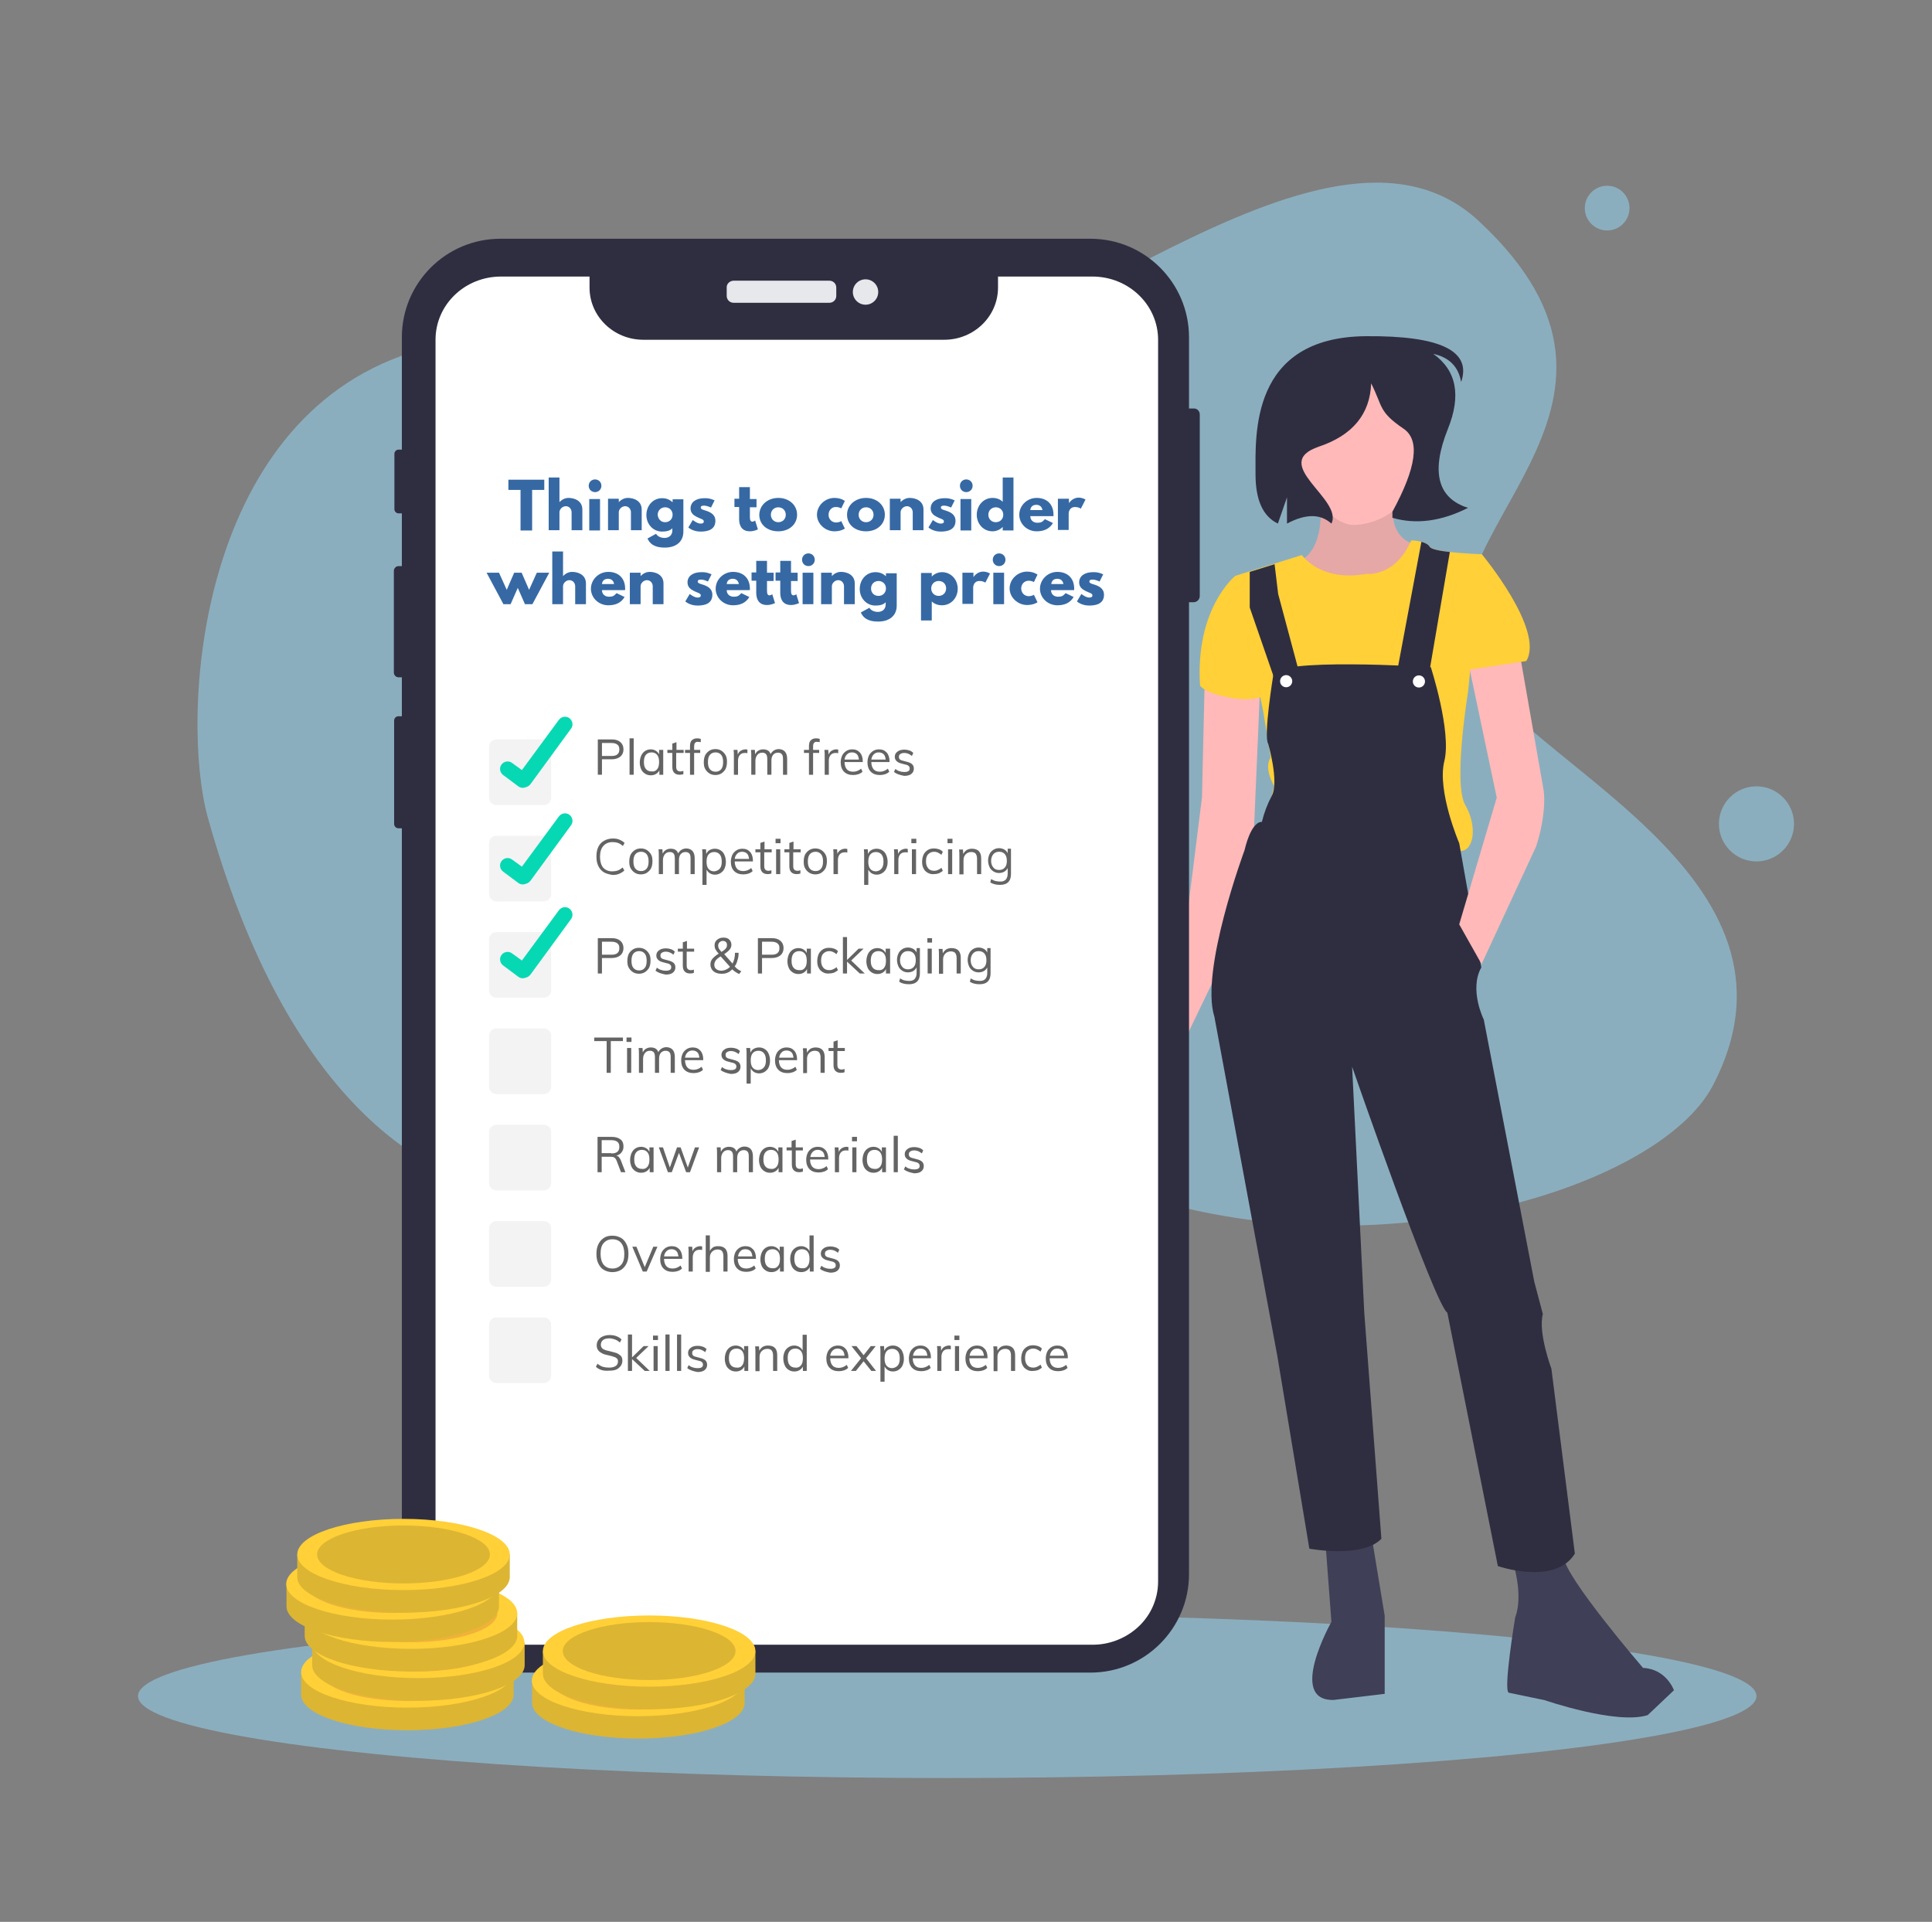 <?xml version="1.0" encoding="utf-8"?>
<!-- Generator: Adobe Illustrator 25.4.1, SVG Export Plug-In . SVG Version: 6.00 Build 0)  -->
<svg version="1.1" id="Layer_1" xmlns="http://www.w3.org/2000/svg" xmlns:xlink="http://www.w3.org/1999/xlink" x="0px" y="0px"
	 viewBox="0 0 700 696.3" style="enable-background:new 0 0 700 696.3;" xml:space="preserve">
<rect x="0" y="0" width="700" height="696.3" fill="#808080" stroke="none"/>
<style type="text/css">
	.st0{opacity:0.4;}
	.st1{fill:#95DAF9;}
	.st2{fill:#D5F0FD;}
	.st3{fill:#4EC2F5;}
	.st4{fill:#FFFFFF;}
	.st5{opacity:0.18;}
	.st6{fill:#3F3D56;}
	.st7{fill:none;}
	.st8{clip-path:url(#SVGID_00000079485601354388820560000014285934926144928416_);}
	.st9{fill:url(#SVGID_00000087407048637720822950000000666860893729883316_);}
	.st10{opacity:0.1;clip-path:url(#SVGID_00000079485601354388820560000014285934926144928416_);}
	.st11{enable-background:new    ;}
	.st12{fill:#F2F2F2;}
	.st13{fill:#FFD037;}
	.st14{fill:#1E2F42;}
	.st15{fill:#FC6681;}
	.st16{fill:#3669A4;}
	.st17{fill:#646464;}
	.st18{fill:url(#SVGID_00000077318170669902449790000004277305677519687351_);}
	.st19{fill:url(#SVGID_00000121281440698497571480000014072189791590312126_);}
	.st20{opacity:0.96;}
	.st21{clip-path:url(#SVGID_00000095304138728324221990000007308634078787734416_);}
	.st22{fill:url(#SVGID_00000005978777829798951330000017744653416781484719_);}
	.st23{fill:#07D8B4;}
	.st24{clip-path:url(#SVGID_00000060733899728522588140000013440017817286264449_);}
	.st25{fill:url(#SVGID_00000002375636793678900860000017950053570952790918_);}
	.st26{clip-path:url(#SVGID_00000059276291204558268510000006305238939466263174_);}
	.st27{fill:url(#SVGID_00000103253980779319481530000015879159172919187333_);}
	.st28{clip-path:url(#SVGID_00000135664018979245601180000004799438794641152399_);}
	.st29{fill:url(#SVGID_00000117635125429606392910000004183091719280444055_);}
	.st30{clip-path:url(#SVGID_00000008114658166693578480000000225788107993282689_);}
	.st31{fill:url(#SVGID_00000028291237181639985610000000389112948604157589_);}
	.st32{clip-path:url(#SVGID_00000120523888874951462000000007727723296757713823_);}
	.st33{fill:#FFA86E;}
	.st34{fill:#2F2E41;}
	.st35{fill:#E6E6E6;}
	.st36{opacity:0.2;enable-background:new    ;}
	.st37{opacity:0.94;}
	.st38{fill:#27AEFF;}
	.st39{fill:#284E7A;}
	.st40{fill:none;stroke:#D0D0D0;stroke-width:0.5;stroke-miterlimit:10;}
	.st41{clip-path:url(#SVGID_00000101086682551070552930000008434103712145973135_);fill:#284E7A;}
	.st42{clip-path:url(#SVGID_00000059303811570294587120000014060475253274431397_);}
	.st43{fill:url(#SVGID_00000054958120976273913830000009515297718699863191_);}
	.st44{clip-path:url(#SVGID_00000078045611183462215240000002734641378165559446_);}
	.st45{fill:url(#SVGID_00000167353998911624658650000004984988679552661686_);}
	.st46{fill:url(#SVGID_00000105402061186655735980000009228064169943592115_);}
	.st47{fill:url(#SVGID_00000170981710769502572030000016197463461834509446_);}
	.st48{clip-path:url(#SVGID_00000054247043475874401570000000579141812733445027_);}
	.st49{fill:#A0616A;}
	.st50{opacity:0.1;enable-background:new    ;}
	.st51{fill:#8499F0;}
	.st52{clip-path:url(#SVGID_00000170995016234815488260000001132945760737571470_);}
	.st53{fill:url(#SVGID_00000118385538633817785600000016009174470398864045_);}
	.st54{clip-path:url(#SVGID_00000005973680878885991670000000933535725394439594_);}
	.st55{fill:url(#SVGID_00000101784284346481176400000007538845680246749360_);}
	.st56{fill:url(#SVGID_00000014634712558563576830000016723299284826413222_);}
	.st57{fill:url(#SVGID_00000018225920608704665580000017008946862815596478_);}
	.st58{clip-path:url(#SVGID_00000045593934198253789810000008250212799529769376_);}
	.st59{fill:#191C4E;}
	.st60{fill:#A8754F;}
	.st61{fill:#FBBEBE;}
	.st62{clip-path:url(#SVGID_00000135677293885986769420000012632996283709839276_);}
	.st63{fill:url(#SVGID_00000163071520601876085310000012428817551636684952_);}
	.st64{clip-path:url(#SVGID_00000121277596616800245160000007836178230756747144_);}
	.st65{fill:url(#SVGID_00000032629375942623185040000016174412399808594360_);}
	.st66{fill:url(#SVGID_00000025414596307857426420000001479561667181134735_);}
	.st67{fill:url(#SVGID_00000047765550725559737470000005371957053723559579_);}
	.st68{clip-path:url(#SVGID_00000014622112673352930370000007380168590778258848_);}
	.st69{clip-path:url(#SVGID_00000039107907488504117030000009779760673668675467_);}
	.st70{clip-path:url(#SVGID_00000120544904894983998720000016975579637554331533_);}
	.st71{fill:url(#SVGID_00000073693524955585450170000016976884495569234869_);}
	.st72{opacity:0.1;clip-path:url(#SVGID_00000120544904894983998720000016975579637554331533_);}
	.st73{clip-path:url(#SVGID_00000113317726093439191460000008801384610429147522_);}
	.st74{opacity:0.15;enable-background:new    ;}
	.st75{fill:#9F616A;}
	.st76{clip-path:url(#SVGID_00000152234319845141568120000008742336625277900178_);}
	.st77{fill:#FFB9B9;}
	.st78{fill:#DBA48A;}
	.st79{clip-path:url(#SVGID_00000004508648455346042750000009025135210139087790_);}
	.st80{clip-path:url(#SVGID_00000182488737329679197260000012728280901634710920_);}
	.st81{fill:url(#SVGID_00000123427205174585294790000003958630679686161043_);}
	.st82{opacity:0.1;clip-path:url(#SVGID_00000182488737329679197260000012728280901634710920_);}
	.st83{clip-path:url(#SVGID_00000156575757908595327170000012818888214592293523_);}
	.st84{fill:url(#SVGID_00000144339063218516421190000013246430663453576085_);}
	.st85{clip-path:url(#SVGID_00000011725416319864289610000009957037126575437233_);}
	.st86{fill:url(#SVGID_00000087389796966349967180000017311092837383145638_);}
	.st87{clip-path:url(#SVGID_00000141448684472511210800000008245613987131568010_);}
	.st88{fill:url(#SVGID_00000091005371877266501430000000801538249772608664_);}
	.st89{fill:url(#SVGID_00000029019475262929605470000010901715840717083313_);}
	.st90{fill:url(#SVGID_00000062181536492931839590000001284440142718398616_);}
	.st91{clip-path:url(#SVGID_00000015354574642016060000000009205032717690025400_);}
	.st92{fill:#FEC2BE;}
	.st93{opacity:5.000000e-02;enable-background:new    ;}
	.st94{fill:#535461;}
	.st95{fill:#9A5E7F;}
	.st96{opacity:0.17;enable-background:new    ;}
	.st97{fill:#E0E0E0;}
	.st98{opacity:7.000000e-02;enable-background:new    ;}
	.st99{clip-path:url(#SVGID_00000074429649029327656760000010487871879216834474_);}
	.st100{fill:url(#SVGID_00000107577975515899270660000018140818361698007486_);}
	.st101{clip-path:url(#SVGID_00000134207754711051496510000010516001662565584027_);}
	.st102{fill:url(#SVGID_00000105406620942663685200000013072050077172708786_);}
	.st103{clip-path:url(#SVGID_00000012445873787728462700000017756574185560637620_);}
	.st104{fill:url(#SVGID_00000126313944641349221380000008551005558558912396_);}
	.st105{clip-path:url(#SVGID_00000057123357097686315770000013049571366231872392_);}
	.st106{fill:url(#SVGID_00000127764664669102654600000010635015175934546839_);}
	.st107{opacity:0.4;fill:#4EC2F5;}
	.st108{fill:url(#SVGID_00000085956703084380462350000016151655464685542829_);}
	.st109{fill:#F27B35;}
	.st110{fill:#EBEBEB;}
	.st111{opacity:0.8;}
	.st112{fill:#12121A;}
	.st113{opacity:0.1;fill:#3F3D56;enable-background:new    ;}
	.st114{fill:none;stroke:#07D8B4;stroke-width:3;stroke-linecap:round;stroke-miterlimit:10;}
	.st115{opacity:0.51;fill:#95DAF9;enable-background:new    ;}
	.st116{fill:#08C4A4;}
	.st117{opacity:0.2;fill:#2F2E41;}
	.st118{opacity:0.6;}
	.st119{fill:url(#SVGID_00000085209588374618548320000012281859126535977092_);}
	.st120{fill:url(#SVGID_00000170270988154377225350000002191678291419160758_);}
	.st121{clip-path:url(#SVGID_00000103984257640774187800000001759620900278087348_);}
	.st122{fill:url(#SVGID_00000034058931277908631830000001539898458054925487_);}
	.st123{clip-path:url(#SVGID_00000080196516631700006060000003506344566992197817_);}
	.st124{fill:url(#SVGID_00000163766394015979405840000016411076675570192802_);}
	.st125{clip-path:url(#SVGID_00000018930380479720673190000012817642536078519733_);}
	.st126{fill:url(#SVGID_00000061435554138517352550000007405012441830918567_);}
	.st127{clip-path:url(#SVGID_00000150806968755125409770000011487977994208631711_);}
	.st128{fill:url(#SVGID_00000157309169455318079350000000760724647048908717_);}
	.st129{clip-path:url(#SVGID_00000121268395312485819850000012668747792762459303_);}
	.st130{fill:url(#SVGID_00000135685778542565079960000002004517340105588100_);}
	.st131{clip-path:url(#SVGID_00000111886533884931642000000015545102408910001051_);}
	.st132{clip-path:url(#SVGID_00000082334858257766160570000013656027587323525784_);}
	.st133{fill:url(#SVGID_00000081635663359963031590000016279425195792273309_);}
	.st134{opacity:0.1;clip-path:url(#SVGID_00000082334858257766160570000013656027587323525784_);}
	.st135{clip-path:url(#SVGID_00000111886533884931642000000015545102408910001051_);enable-background:new    ;}
	.st136{clip-path:url(#SVGID_00000144330924277295534860000009807521724604197813_);fill:none;}
	.st137{clip-path:url(#SVGID_00000144330924277295534860000009807521724604197813_);}
	.st138{clip-path:url(#SVGID_00000087382858720707809720000004553141795496303504_);}
	.st139{clip-path:url(#SVGID_00000036966277490984320780000001148051637346012304_);}
	.st140{fill:url(#SVGID_00000093159064478416554310000001302635659945194162_);}
	.st141{opacity:0.1;clip-path:url(#SVGID_00000036966277490984320780000001148051637346012304_);}
	.st142{clip-path:url(#SVGID_00000087382858720707809720000004553141795496303504_);fill:none;}
	.st143{clip-path:url(#SVGID_00000087382858720707809720000004553141795496303504_);enable-background:new    ;}
	.st144{fill:#FFB8B8;}
	.st145{fill:#D0CDE1;}
	.st146{opacity:0.99;}
	.st147{clip-path:url(#SVGID_00000022523300373192887000000001311274655582289831_);}
	.st148{fill:url(#SVGID_00000168113611820384142930000014736593017875112323_);}
	.st149{clip-path:url(#SVGID_00000133526808054652454410000016249989521333631369_);}
	.st150{fill:url(#SVGID_00000134964449933526665650000002048821556873138579_);}
	.st151{clip-path:url(#SVGID_00000101079888121284024650000013420204367351724702_);}
	.st152{fill:url(#SVGID_00000153698437879752856610000008091058283529981573_);}
	.st153{fill:url(#SVGID_00000124148280011640340540000001174667677936890764_);}
	.st154{fill:url(#SVGID_00000120533600203675074940000018368889864053641365_);}
	.st155{clip-path:url(#SVGID_00000179610338589012050520000000276684958238598788_);}
	.st156{fill-rule:evenodd;clip-rule:evenodd;fill:#3669A4;}
	.st157{fill:#AE6E79;}
	.st158{clip-path:url(#SVGID_00000145760395023166386570000009860015441164309121_);}
	.st159{fill:url(#SVGID_00000086659171375976943040000000511303909482467230_);}
	.st160{clip-path:url(#SVGID_00000175301277056327935220000012719075067667436471_);}
	.st161{fill:url(#SVGID_00000120521957954420151200000018412016408708539298_);}
	.st162{fill:url(#SVGID_00000173870554740796708260000006705172379784306318_);}
	.st163{fill:url(#SVGID_00000016766847834909094280000005819581527936127898_);}
	.st164{clip-path:url(#SVGID_00000033329586802117366430000006864757645293140131_);}
	.st165{clip-path:url(#SVGID_00000034794545561707388130000004962764155396648888_);}
	.st166{fill:url(#SVGID_00000133487078455273211270000012130963130634736820_);}
	.st167{clip-path:url(#SVGID_00000042016209728379249780000007203140187346933376_);}
	.st168{fill:url(#SVGID_00000123439914921003728060000010124418098934313616_);}
	.st169{fill:#F4F4F4;}
	.st170{fill:#3F3F57;}
	.st171{opacity:0.1;}
	.st172{fill:#E6E8EC;}
	.st173{clip-path:url(#SVGID_00000119103141237539061880000016303323576183191976_);}
	.st174{clip-path:url(#SVGID_00000112606788123364884770000015255804936024485276_);}
	.st175{fill:url(#SVGID_00000085934867746499693360000000938978355325300910_);}
	.st176{opacity:0.1;clip-path:url(#SVGID_00000112606788123364884770000015255804936024485276_);}
	.st177{fill:#DCF3FD;}
	.st178{fill:#BFE9FB;}
	.st179{fill:#CEEEFC;}
	.st180{fill:#808080;}
	.st181{fill:#D7D7D7;}
	.st182{clip-path:url(#SVGID_00000085237822600634901450000003638905653678617479_);}
	.st183{fill:url(#SVGID_00000070106678486689365410000006280790356201179776_);}
	.st184{clip-path:url(#SVGID_00000094584540894675905470000016893423155614160786_);}
	.st185{fill:url(#SVGID_00000002363346752610546440000015165378220849018497_);}
	.st186{clip-path:url(#SVGID_00000025412941293995544680000012920852372329550229_);}
	.st187{fill:url(#SVGID_00000101792675112401721380000013525348238720806301_);}
	.st188{clip-path:url(#SVGID_00000065760382917567935360000007335399689440714938_);}
	.st189{fill:url(#SVGID_00000107563762741543034260000004906971075785546117_);}
	.st190{clip-path:url(#SVGID_00000003081496716656427770000003941078004250041517_);}
	.st191{fill:url(#SVGID_00000072963109963481854530000007425618598970177420_);}
	.st192{clip-path:url(#SVGID_00000008833986521494522370000018037826577985627529_);}
	.st193{fill:url(#SVGID_00000086657242879615443320000013930512991800477884_);}
	.st194{fill:url(#SVGID_00000180355798764080293730000006751745916919864488_);}
	.st195{fill:url(#SVGID_00000018937768068405564300000004897871383930892695_);}
	.st196{clip-path:url(#SVGID_00000178191527610559570560000001138148279410507673_);}
	.st197{fill:#D2D2D2;}
	.st198{fill:#A6582B;}
	.st199{fill:#4C4981;}
	.st200{fill:#444053;}
	.st201{clip-path:url(#SVGID_00000165201935782326574030000014354980872344032390_);}
	.st202{fill:url(#SVGID_00000172425522758098363000000007668379984144839043_);}
	.st203{clip-path:url(#SVGID_00000048472177975821323930000006163227736419397304_);}
	.st204{fill:url(#SVGID_00000031199334158520477600000000553783568859503009_);}
	.st205{fill:#EBAAAA;}
	.st206{fill:#FFA237;}
	.st207{clip-path:url(#SVGID_00000157276471800075611320000011865708311885229732_);}
	.st208{clip-path:url(#SVGID_00000168810203616652336600000016082040382299674294_);}
	.st209{fill:url(#SVGID_00000124138050780191790200000006027951580177228719_);}
	.st210{opacity:0.1;clip-path:url(#SVGID_00000168810203616652336600000016082040382299674294_);}
	.st211{clip-path:url(#SVGID_00000023959239673241495320000009504953523365654695_);}
	.st212{fill:url(#SVGID_00000004515376480986419890000014033096504595554212_);}
	.st213{clip-path:url(#SVGID_00000134931683874182211100000005459412206520463746_);}
	.st214{fill:url(#SVGID_00000164479903141901908100000004788009660739079589_);}
	.st215{fill:url(#SVGID_00000181085706846134362850000017273352552023903400_);}
	.st216{fill:url(#SVGID_00000011006802817203865200000010905452661255561137_);}
	.st217{clip-path:url(#SVGID_00000027563992484779350430000006001728729579909308_);}
	.st218{clip-path:url(#SVGID_00000154384563666550770700000016615529321143594630_);fill:none;}
	.st219{clip-path:url(#SVGID_00000154384563666550770700000016615529321143594630_);}
	.st220{fill:#DE4762;}
	.st221{fill:#37A4D4;}
	.st222{fill:#205491;}
	.st223{fill:#FFBD33;}
	.st224{clip-path:url(#SVGID_00000070813723503821669190000003576476773515448238_);}
	.st225{fill:url(#SVGID_00000154419519002594953210000012369243327284797610_);}
	.st226{clip-path:url(#SVGID_00000088118479006905307460000007644688371453189546_);}
	.st227{fill:url(#SVGID_00000039813884752274480770000006800070267443201415_);}
	.st228{clip-path:url(#SVGID_00000017486061651598893680000011230461653387020730_);}
	.st229{fill:url(#SVGID_00000065068311639318227220000006960329706645431701_);}
	.st230{clip-path:url(#SVGID_00000075154309416651038270000006953450147670526382_);}
	.st231{fill:url(#SVGID_00000058566612785423821100000006838940318369005741_);}
	.st232{fill:url(#SVGID_00000150782839830822480060000003451903345454037680_);}
	.st233{fill:url(#SVGID_00000151519272912572600430000013114381184075431858_);}
	.st234{clip-path:url(#SVGID_00000117637944092811983700000017902506632005763713_);}
	.st235{fill:#47465A;}
	.st236{fill:#454B69;}
	.st237{fill:url(#SVGID_00000145023348409664402940000006485912920236141473_);}
	.st238{fill:url(#SVGID_00000038399180123832526400000017219302825377247675_);}
	.st239{clip-path:url(#SVGID_00000145032081361618221420000007673682242865700275_);}
	.st240{fill:none;stroke:#4EC2F5;stroke-width:3;stroke-linecap:round;stroke-miterlimit:10;}
	.st241{fill:#9C9C9C;}
	.st242{fill:#CCCCCC;}
	.st243{fill:#EAEAEA;}
	.st244{fill:#DCB533;}
	.st245{fill:#F0B238;}
	.st246{fill:#FFCC65;}
	.st247{fill:#6C63FF;}
</style>
<g>
	<g>
		<path class="st115" d="M75.3,296.2c-10-35.9-4.5-143.3,73.5-168.4s139.6,0.7,162.8,4.6c56.4,9.3,167.6-104.8,224.1-52.4
			c74.1,68.8-23.7,112.5-2.2,160.3c16,35.6,127.2,76.2,87.1,153c-20,38.2-126.5,70.1-216.4,36.8c-94.9-35.2-147.4,20.8-225.5,1
			C147.7,423.2,102.3,392.9,75.3,296.2z"/>
		<circle class="st115" cx="636.4" cy="298.5" r="13.6"/>
		<circle class="st115" cx="582.3" cy="75.4" r="8.1"/>
		<circle class="st115" cx="321.3" cy="107.6" r="11.2"/>
		<ellipse class="st115" cx="343.2" cy="614.5" rx="293.2" ry="29.7"/>
		<g>
			<defs>
				<path id="SVGID_00000043438796070921529170000016437314110907050368_" d="M75.3,296.2c-9.3-44-4.5-143.3,73.5-168.4
					s139.6,0.7,162.8,4.6c56.4,9.3,167.6-104.8,224.1-52.4c74.1,68.8-23.7,112.5-2.2,160.3c16,35.6,127.2,76.2,87.1,153
					c-20,38.2-126.5,70.1-216.4,36.8c-94.9-35.2-147.4,20.8-225.5,1C147.7,423.2,96.2,394.4,75.3,296.2z"/>
			</defs>
			<clipPath id="SVGID_00000073694592479065916480000000199658068365388427_">
				<use xlink:href="#SVGID_00000043438796070921529170000016437314110907050368_"  style="overflow:visible;"/>
			</clipPath>
		</g>
	</g>
</g>
<g>
	<g>
		<path class="st170" d="M480.2,558.4l2.2,29.2c0,0-16.2,28.8,0.9,28.3l18.4-2.2l0-9l0-19.3l-4.9-29.7L480.2,558.4z"/>
		<path class="st170" d="M548.1,565.7c0,0,4,12.2,0.9,20.2c0,0-4.5,27-2.3,27.4l13,2.7c0,0,26.1,9,37.3,5.4l9.5-9
			c0,0-2.7-7.7-11.2-8.1c0,0-28.3-32.9-28.7-40.1C566.2,557.2,548.1,565.7,548.1,565.7z"/>
		<path class="st77" d="M478,178.2c0,0,3.6,19.8-7.2,25.2l20.2,15.8l13.5-3.6l8.6-18.4c0,0-10.8-0.9-8.1-17.1L478,178.2z"/>
		<g class="st171">
			<path d="M478,178.2c0,0,3.6,19.8-7.2,25.2l20.2,15.8l13.5-3.6l8.6-18.4c0,0-10.8-0.9-8.1-17.1L478,178.2z"/>
		</g>
		<path class="st77" d="M436.5,245.7l-1,43.2l-8.2,65.4c0,0-21.7,4.7-10,7l13.2,12.9l22.7-47.1l3.4-79.2L436.5,245.7z"/>
		<path class="st77" d="M418.5,369.5c-5.8-6.6-6.8-10.2-3-11s7.8,0.6,12,4l-7,1C424.4,371.6,423.7,373.6,418.5,369.5z"/>
		<g>
			<path class="st77" d="M469.4,158.5c0-16.7,7.3-30.3,21.4-30.3c14.2,0,25.6,13.6,25.6,30.3c0.1,19-11.5,31-25.6,31.7
				C482.4,190.7,469.4,175.3,469.4,158.5z"/>
		</g>
		<path class="st13" d="M530.9,291.7c4.5,7.7,3.1,16.7-1.8,16.6c-4.9,0-71.5-8.2-71.5-8.2l4.1-15.3c0,0-4-6.3-1.3-10.4l-2.7-16.6
			l-10.3-49.1l5.4-1.7l9-2.8l9.9-3.1c0,0,6.7,9.9,23.4,6.8c0,0,10.3,1.4,16.2-12.1c1.3,0,2.5,0.2,3.7,0.5c1.2,0.3,2.5,0.9,3,1.8
			c0.5,0.9,3.7,1.5,7.3,1.9c5.3,0.6,11.6,0.8,11.6,0.8l-5,49.9C531.9,250.7,526.4,284,530.9,291.7z"/>
		<path class="st13" d="M451,208.8l-3.6,0c0,0-14.4,11.7-12.6,39.6c0,0,1.3,2.7,11.7,4.5c10.3,1.8,14.8-2.7,14.8-2.7L451,208.8z"/>
		<path class="st34" d="M518.4,241.7c0,0-57.6-3.7-57.1,3.1c0,0-3.6,22-1.8,24.7c0,0,4,13.8,1.3,18.8c-1.6,3-2.8,6.2-3.6,9.5
			c0,0-3.6-0.9-6.3,10.3c0,0-16.2,43.6-10.9,60.3l22.8,122.9l11.6,69.8c0,0,19.3,3.6,26.1-3.6l-6.2-81.9l-4.4-89.1
			c0,0,30,86.4,34.5,89.1l18.3,91.8c0,0,20.7,7.2,27.9-4.5l-8.5-67c0,0-4.9-13.1-3.1-19.8l-3.1-11.7l-18.3-95c0,0-5.4-10.8-0.9-18.9
			l-8-45c0,0-8.1-18.9-5.4-29.7C526,265.1,518.4,241.7,518.4,241.7z"/>
		<path class="st77" d="M550.4,235.5l8.9,50.9c0,0,1.3,7.6-2.7,20.2l-19.8,42.7l-8.1-14.4l13.6-45.9L531,235.4L550.4,235.5z"/>
		<path class="st34" d="M470.3,242.1l-8.4,4.3l-9.1-26.3l0-12.9l9-2.8l1.3,10.8L470.3,242.1L470.3,242.1z"/>
		<path class="st34" d="M525.3,200l-7.4,43.3l-11.7,0l8.8-47c1.2,0.3,2.5,0.9,3,1.8C518.5,199,521.7,199.6,525.3,200z"/>
		<path class="st13" d="M531.5,203.5l5.4-2.7c0,0,22.9,27.5,16.1,38.7l-26.6,4L531.5,203.5z"/>
		<circle vector-effect="non-scaling-stroke" class="st4" cx="466" cy="246.8" r="2.2"/>
		<circle vector-effect="non-scaling-stroke" class="st4" cx="514.1" cy="246.9" r="2.2"/>
		<path class="st34" d="M508.5,155.3c-9.1-6.2-7.4-7.9-11.7-16.4c-0.4,11.1-6.7,18.8-18.9,22.9c-18.2,6.2,8.9,19,4.5,27.9
			c-4-3.6-9.3-3.6-16.1,0v-9.5l-3.3,9.5c-5.4-2.6-8.1-8.5-8.1-17.9c0-14-2.1-49.7,40.1-50c26.8-0.2,38.3,5.3,34.4,16.6l0,0
			c-1-5.6-4.3-8.9-10.1-10.2c8.4,6,10.2,15,5.3,27.2c-6.2,15.5-3.8,25.1,7.3,28.6c-9.7,4.9-18.9,6.1-27.4,3.6v-2.2
			C513.2,169.4,514.6,159.4,508.5,155.3z"/>
	</g>
	<path class="st34" d="M434.7,150.2v65.7c0,1.3-1,2.3-2.3,2.3h-1.6v352.1c0,19.7-16,35.7-35.7,35.7H181.3c-19.7,0-35.7-16-35.7-35.7
		c0,0,0,0,0,0V300.1h-1.2c-0.9,0-1.6-0.7-1.6-1.6v-37.4c0-0.9,0.7-1.6,1.6-1.6c0,0,0,0,0,0h1.2v-14.1h-1.2c-0.9,0-1.7-0.8-1.7-1.7
		v-36.9c0-0.9,0.8-1.7,1.7-1.7h1.2V186h-1.2c-0.8,0-1.5-0.7-1.5-1.5c0,0,0,0,0,0v-20.1c0-0.8,0.7-1.5,1.5-1.5h1.2v-40.7
		c0-19.7,16-35.7,35.7-35.7h213.8c19.7,0,35.7,16,35.7,35.7v25.8h1.6C433.7,147.9,434.7,148.9,434.7,150.2z"/>
	<path class="st172" d="M265.8,101.7h34.7c1.4,0,2.5,1.1,2.5,2.5v3c0,1.4-1.1,2.5-2.5,2.5h-34.7c-1.4,0-2.5-1.1-2.5-2.5v-3
		C263.2,102.9,264.4,101.7,265.8,101.7z"/>
	<circle class="st172" cx="313.6" cy="105.8" r="4.6"/>
	<path class="st4" d="M419.6,123.1V573c0,6.7-3,13.1-8.3,17.4c-4.3,3.5-9.7,5.5-15.4,5.5H181.6c-3.8,0-7.6-0.9-11-2.6
		c-0.8-0.4-1.6-0.8-2.3-1.3c-6.5-4.3-10.5-11.4-10.5-19V123.1c0-12.7,10.6-22.9,23.7-22.9c0,0,0,0,0,0h32.1v4
		c0,10.4,8.7,18.9,19.5,18.9h109c10.8,0,19.5-8.5,19.5-18.9v-4h34.2C409,100.2,419.6,110.5,419.6,123.1
		C419.6,123.1,419.6,123.1,419.6,123.1z"/>
</g>
<g>
	<g class="st118">
		<path class="st110" d="M179.9,442.4H197c1.5,0,2.7,1.2,2.7,2.7v18.4c0,1.5-1.2,2.7-2.7,2.7h-17.1c-1.5,0-2.7-1.2-2.7-2.7v-18.4
			C177.2,443.6,178.4,442.4,179.9,442.4z"/>
		<path class="st110" d="M179.9,267.9H197c1.5,0,2.7,1.2,2.7,2.7v18.4c0,1.5-1.2,2.7-2.7,2.7h-17.1c-1.5,0-2.7-1.2-2.7-2.7v-18.4
			C177.2,269.1,178.4,267.9,179.9,267.9z"/>
		<path class="st110" d="M179.9,407.5H197c1.5,0,2.7,1.2,2.7,2.7v18.4c0,1.5-1.2,2.7-2.7,2.7h-17.1c-1.5,0-2.7-1.2-2.7-2.7v-18.4
			C177.2,408.7,178.4,407.5,179.9,407.5z"/>
		<path class="st110" d="M179.9,372.6H197c1.5,0,2.7,1.2,2.7,2.7v18.4c0,1.5-1.2,2.7-2.7,2.7h-17.1c-1.5,0-2.7-1.2-2.7-2.7v-18.4
			C177.2,373.8,178.4,372.6,179.9,372.6z"/>
		<path class="st110" d="M179.9,337.7H197c1.5,0,2.7,1.2,2.7,2.7v18.4c0,1.5-1.2,2.7-2.7,2.7h-17.1c-1.5,0-2.7-1.2-2.7-2.7v-18.4
			C177.2,338.9,178.4,337.7,179.9,337.7z"/>
		<path class="st110" d="M179.9,302.8H197c1.5,0,2.7,1.2,2.7,2.7v18.4c0,1.5-1.2,2.7-2.7,2.7h-17.1c-1.5,0-2.7-1.2-2.7-2.7v-18.4
			C177.2,304,178.4,302.8,179.9,302.8z"/>
		<path class="st110" d="M179.9,477.3H197c1.5,0,2.7,1.2,2.7,2.7v18.4c0,1.5-1.2,2.7-2.7,2.7h-17.1c-1.5,0-2.7-1.2-2.7-2.7V480
			C177.2,478.5,178.4,477.3,179.9,477.3z"/>
	</g>
	<g>
		<path class="st17" d="M216.6,267.9h5.1c1.3,0,2.3,0.3,3.1,1c0.7,0.6,1.1,1.5,1.1,2.6c0,1.1-0.4,2-1.1,2.6c-0.7,0.6-1.8,1-3.1,1
			h-3.6v5.6h-1.5V267.9z M221.6,273.9c0.9,0,1.7-0.2,2.1-0.6c0.5-0.4,0.7-1,0.7-1.8c0-0.8-0.2-1.3-0.7-1.7c-0.5-0.4-1.2-0.6-2.1-0.6
			h-3.5v4.7H221.6z"/>
		<path class="st17" d="M228.1,267.5h1.5v13.2h-1.5V267.5z"/>
		<path class="st17" d="M240.3,271.7v9h-1.4v-1.6c-0.3,0.6-0.7,1-1.2,1.3c-0.5,0.3-1.1,0.5-1.9,0.5c-0.8,0-1.5-0.2-2.1-0.6
			c-0.6-0.4-1.1-0.9-1.4-1.6c-0.3-0.7-0.5-1.5-0.5-2.4s0.2-1.8,0.5-2.5c0.3-0.7,0.8-1.3,1.4-1.7c0.6-0.4,1.3-0.6,2.1-0.6
			c0.7,0,1.3,0.2,1.8,0.5c0.5,0.3,0.9,0.7,1.2,1.3v-1.6H240.3z M238.1,278.7c0.5-0.6,0.7-1.5,0.7-2.6c0-1.1-0.2-2-0.7-2.6
			c-0.5-0.6-1.2-0.9-2-0.9c-0.9,0-1.6,0.3-2.1,0.9c-0.5,0.6-0.7,1.5-0.7,2.6c0,1.1,0.2,1.9,0.7,2.5c0.5,0.6,1.2,0.9,2.1,0.9
			C237,279.6,237.6,279.3,238.1,278.7z"/>
		<path class="st17" d="M245,272.8v4.9c0,0.7,0.1,1.1,0.4,1.4c0.3,0.3,0.7,0.4,1.2,0.4c0.3,0,0.7-0.1,1-0.2v1.2
			c-0.4,0.1-0.8,0.2-1.3,0.2c-0.9,0-1.5-0.2-2-0.7c-0.5-0.5-0.7-1.2-0.7-2.1v-5.1h-1.8v-1.1h1.8v-2.3l1.5-0.5v2.8h2.6v1.1H245z"/>
		<path class="st17" d="M251.9,269.1c-0.3,0.3-0.4,0.7-0.4,1.4v1.2h2.2v1.1h-2.2v7.9H250v-7.9h-1.8v-1.1h1.8v-1.4
			c0-0.9,0.2-1.7,0.7-2.1c0.5-0.5,1.1-0.7,2-0.7c0.4,0,0.8,0.1,1.2,0.2v1.2c-0.3-0.1-0.6-0.1-0.9-0.1
			C252.5,268.7,252.2,268.8,251.9,269.1z"/>
		<path class="st17" d="M257,280.2c-0.6-0.4-1.1-0.9-1.5-1.6c-0.4-0.7-0.5-1.5-0.5-2.5s0.2-1.8,0.5-2.5c0.4-0.7,0.9-1.2,1.5-1.6
			c0.6-0.4,1.4-0.6,2.2-0.6s1.6,0.2,2.2,0.6c0.6,0.4,1.1,0.9,1.5,1.6c0.4,0.7,0.5,1.5,0.5,2.5s-0.2,1.8-0.5,2.5
			c-0.4,0.7-0.9,1.2-1.5,1.6c-0.6,0.4-1.4,0.6-2.2,0.6S257.6,280.6,257,280.2z M261.3,278.7c0.5-0.6,0.7-1.5,0.7-2.6
			c0-1.1-0.2-2-0.7-2.6c-0.5-0.6-1.2-0.9-2-0.9c-0.9,0-1.6,0.3-2.1,0.9c-0.5,0.6-0.7,1.5-0.7,2.6c0,1.1,0.2,2,0.7,2.6
			s1.2,0.9,2.1,0.9C260.1,279.6,260.8,279.3,261.3,278.7z"/>
		<path class="st17" d="M270.8,271.6l0,1.3c-0.3-0.1-0.6-0.1-0.9-0.1c-0.9,0-1.5,0.3-1.9,0.8c-0.4,0.5-0.6,1.2-0.6,2v5.1h-1.5v-6.5
			c0-0.9,0-1.8-0.1-2.5h1.4l0.1,1.7c0.2-0.6,0.6-1.1,1.1-1.4s1.1-0.5,1.7-0.5C270.2,271.5,270.5,271.5,270.8,271.6z"/>
		<path class="st17" d="M285.2,275v5.7h-1.5v-5.6c0-0.8-0.1-1.5-0.4-1.8c-0.3-0.4-0.8-0.6-1.4-0.6c-0.8,0-1.4,0.3-1.8,0.8
			c-0.4,0.5-0.6,1.2-0.6,2.1v5.1H278v-5.6c0-0.8-0.1-1.4-0.4-1.8c-0.3-0.4-0.8-0.6-1.4-0.6c-0.8,0-1.4,0.3-1.8,0.8
			c-0.4,0.5-0.7,1.2-0.7,2.1v5.1h-1.5v-6.5c0-0.9,0-1.8-0.1-2.5h1.4l0.1,1.6c0.3-0.6,0.6-1,1.1-1.3c0.5-0.3,1.1-0.5,1.7-0.5
			c0.7,0,1.3,0.1,1.8,0.4c0.5,0.3,0.8,0.7,1,1.3c0.3-0.5,0.7-1,1.2-1.3c0.5-0.3,1.1-0.5,1.8-0.5C284.2,271.5,285.2,272.7,285.2,275z
			"/>
		<path class="st17" d="M295,269.1c-0.3,0.3-0.4,0.7-0.4,1.4v1.2h2.2v1.1h-2.2v7.9h-1.5v-7.9h-1.8v-1.1h1.8v-1.4
			c0-0.9,0.2-1.7,0.7-2.1c0.5-0.5,1.1-0.7,2-0.7c0.4,0,0.8,0.1,1.2,0.2v1.2c-0.3-0.1-0.6-0.1-0.9-0.1
			C295.6,268.7,295.3,268.8,295,269.1z"/>
		<path class="st17" d="M303.7,271.6l0,1.3c-0.3-0.1-0.6-0.1-0.9-0.1c-0.9,0-1.5,0.3-1.9,0.8c-0.4,0.5-0.6,1.2-0.6,2v5.1h-1.5v-6.5
			c0-0.9,0-1.8-0.1-2.5h1.4l0.1,1.7c0.2-0.6,0.6-1.1,1.1-1.4s1.1-0.5,1.7-0.5C303.2,271.5,303.5,271.5,303.7,271.6z"/>
		<path class="st17" d="M312.6,276.1h-6.6c0,1.1,0.3,2,0.8,2.6c0.5,0.6,1.3,0.9,2.3,0.9c1.1,0,2-0.4,2.9-1.1l0.5,1.1
			c-0.4,0.4-0.9,0.7-1.5,0.9c-0.6,0.2-1.2,0.3-1.9,0.3c-1.4,0-2.5-0.4-3.3-1.2c-0.8-0.8-1.2-2-1.2-3.4c0-0.9,0.2-1.7,0.5-2.4
			s0.9-1.3,1.5-1.7c0.6-0.4,1.4-0.6,2.2-0.6c1.2,0,2.1,0.4,2.8,1.2s1,1.9,1,3.2V276.1z M306.9,273.3c-0.5,0.5-0.8,1.1-0.9,1.9h5.2
			c-0.1-0.8-0.3-1.5-0.7-1.9c-0.4-0.4-1-0.7-1.8-0.7C308,272.6,307.4,272.8,306.9,273.3z"/>
		<path class="st17" d="M322.3,276.1h-6.6c0,1.1,0.3,2,0.8,2.6c0.5,0.6,1.3,0.9,2.3,0.9c1.1,0,2-0.4,2.9-1.1l0.5,1.1
			c-0.4,0.4-0.9,0.7-1.5,0.9c-0.6,0.2-1.2,0.3-1.9,0.3c-1.4,0-2.5-0.4-3.3-1.2c-0.8-0.8-1.2-2-1.2-3.4c0-0.9,0.2-1.7,0.5-2.4
			s0.9-1.3,1.5-1.7c0.6-0.4,1.4-0.6,2.2-0.6c1.2,0,2.1,0.4,2.8,1.2s1,1.9,1,3.2V276.1z M316.6,273.3c-0.5,0.5-0.8,1.1-0.9,1.9h5.2
			c-0.1-0.8-0.3-1.5-0.7-1.9c-0.4-0.4-1-0.7-1.8-0.7C317.7,272.6,317.1,272.8,316.6,273.3z"/>
		<path class="st17" d="M323.9,279.7l0.5-1.1c0.5,0.4,1,0.7,1.5,0.8c0.5,0.2,1.1,0.3,1.7,0.3c0.7,0,1.2-0.1,1.5-0.3
			c0.4-0.2,0.5-0.6,0.5-1c0-0.4-0.1-0.6-0.4-0.9c-0.2-0.2-0.6-0.4-1.2-0.5l-1.5-0.4c-0.8-0.2-1.3-0.5-1.7-0.9s-0.6-0.9-0.6-1.5
			c0-0.8,0.3-1.4,1-1.9c0.6-0.5,1.5-0.7,2.5-0.7c0.6,0,1.2,0.1,1.8,0.3s1,0.5,1.4,0.9l-0.5,1.1c-0.8-0.7-1.8-1.1-2.7-1.1
			c-0.6,0-1.1,0.1-1.5,0.4c-0.4,0.2-0.5,0.6-0.5,1c0,0.4,0.1,0.7,0.3,0.9c0.2,0.2,0.6,0.4,1.1,0.5l1.5,0.4c0.8,0.2,1.5,0.5,1.9,0.9
			c0.4,0.4,0.6,0.9,0.6,1.6c0,0.8-0.3,1.4-0.9,1.9c-0.6,0.5-1.5,0.7-2.6,0.7C326,280.8,324.8,280.4,323.9,279.7z"/>
		<path class="st17" d="M218.9,316.1c-0.9-0.5-1.6-1.3-2.1-2.3s-0.7-2.1-0.7-3.5c0-1.3,0.2-2.5,0.7-3.5s1.2-1.7,2.1-2.2
			s1.9-0.8,3.1-0.8c0.9,0,1.7,0.1,2.4,0.4s1.4,0.7,1.9,1.2l-0.6,1.1c-0.6-0.5-1.2-0.9-1.8-1.1c-0.6-0.2-1.2-0.3-2-0.3
			c-1.4,0-2.5,0.5-3.3,1.4c-0.8,0.9-1.2,2.2-1.2,3.9c0,1.7,0.4,3,1.1,3.9c0.8,0.9,1.9,1.4,3.3,1.4c0.7,0,1.4-0.1,2-0.3
			c0.6-0.2,1.2-0.6,1.8-1.1l0.6,1.1c-0.5,0.5-1.2,0.9-1.9,1.2s-1.5,0.4-2.4,0.4C220.8,316.8,219.8,316.6,218.9,316.1z"/>
		<path class="st17" d="M230,316.2c-0.6-0.4-1.1-0.9-1.5-1.6c-0.4-0.7-0.5-1.5-0.5-2.5s0.2-1.8,0.5-2.5c0.4-0.7,0.9-1.2,1.5-1.6
			c0.6-0.4,1.4-0.6,2.2-0.6s1.6,0.2,2.2,0.6c0.6,0.4,1.1,0.9,1.5,1.6c0.4,0.7,0.5,1.5,0.5,2.5s-0.2,1.8-0.5,2.5
			c-0.4,0.7-0.9,1.2-1.5,1.6c-0.6,0.4-1.4,0.6-2.2,0.6S230.6,316.6,230,316.2z M234.3,314.7c0.5-0.6,0.7-1.5,0.7-2.6
			c0-1.1-0.2-2-0.7-2.6c-0.5-0.6-1.2-0.9-2-0.9c-0.9,0-1.6,0.3-2.1,0.9c-0.5,0.6-0.7,1.5-0.7,2.6c0,1.1,0.2,2,0.7,2.6
			s1.2,0.9,2.1,0.9C233.1,315.6,233.8,315.3,234.3,314.7z"/>
		<path class="st17" d="M251.7,311v5.7h-1.5v-5.6c0-0.8-0.1-1.5-0.4-1.8c-0.3-0.4-0.8-0.6-1.4-0.6c-0.8,0-1.4,0.3-1.8,0.8
			c-0.4,0.5-0.6,1.2-0.6,2.1v5.1h-1.5v-5.6c0-0.8-0.1-1.4-0.4-1.8c-0.3-0.4-0.8-0.6-1.4-0.6c-0.8,0-1.4,0.3-1.8,0.8
			c-0.4,0.5-0.7,1.2-0.7,2.1v5.1h-1.5v-6.5c0-0.9,0-1.8-0.1-2.5h1.4l0.1,1.6c0.3-0.6,0.6-1,1.1-1.3c0.5-0.3,1.1-0.5,1.7-0.5
			c0.7,0,1.3,0.1,1.8,0.4c0.5,0.3,0.8,0.7,1,1.3c0.3-0.5,0.7-1,1.2-1.3c0.5-0.3,1.1-0.5,1.8-0.5C250.7,307.5,251.7,308.7,251.7,311z
			"/>
		<path class="st17" d="M261.1,308.1c0.6,0.4,1.1,0.9,1.4,1.7c0.3,0.7,0.5,1.5,0.5,2.5s-0.2,1.7-0.5,2.4c-0.3,0.7-0.8,1.2-1.4,1.6
			c-0.6,0.4-1.3,0.6-2.1,0.6c-0.7,0-1.3-0.2-1.8-0.5c-0.5-0.3-0.9-0.8-1.2-1.3v5.5h-1.5v-10.4c0-0.9,0-1.8-0.1-2.5h1.4l0.1,1.7
			c0.3-0.6,0.6-1.1,1.2-1.4c0.5-0.3,1.2-0.5,1.9-0.5C259.8,307.5,260.5,307.7,261.1,308.1z M260.8,314.7c0.5-0.6,0.7-1.4,0.7-2.5
			c0-1.1-0.2-2-0.7-2.6c-0.5-0.6-1.2-0.9-2-0.9c-0.9,0-1.6,0.3-2.1,0.9c-0.5,0.6-0.7,1.5-0.7,2.6c0,1.1,0.2,2,0.7,2.6
			c0.5,0.6,1.2,0.9,2.1,0.9C259.6,315.6,260.3,315.3,260.8,314.7z"/>
		<path class="st17" d="M272.8,312.1h-6.6c0,1.1,0.3,2,0.8,2.6c0.5,0.6,1.3,0.9,2.3,0.9c1.1,0,2-0.4,2.9-1.1l0.5,1.1
			c-0.4,0.4-0.9,0.7-1.5,0.9c-0.6,0.2-1.2,0.3-1.9,0.3c-1.4,0-2.5-0.4-3.3-1.2c-0.8-0.8-1.2-2-1.2-3.4c0-0.9,0.2-1.7,0.5-2.4
			s0.9-1.3,1.5-1.7c0.6-0.4,1.4-0.6,2.2-0.6c1.2,0,2.1,0.4,2.8,1.2s1,1.9,1,3.2V312.1z M267.1,309.3c-0.5,0.5-0.8,1.1-0.9,1.9h5.2
			c-0.1-0.8-0.3-1.5-0.7-1.9c-0.4-0.4-1-0.7-1.8-0.7C268.2,308.6,267.6,308.8,267.1,309.3z"/>
		<path class="st17" d="M276.9,308.8v4.9c0,0.7,0.1,1.1,0.4,1.4c0.3,0.3,0.7,0.4,1.2,0.4c0.3,0,0.7-0.1,1-0.2v1.2
			c-0.4,0.1-0.8,0.2-1.3,0.2c-0.9,0-1.5-0.2-2-0.7c-0.5-0.5-0.7-1.2-0.7-2.1v-5.1h-1.8v-1.1h1.8v-2.3l1.5-0.5v2.8h2.6v1.1H276.9z"/>
		<path class="st17" d="M282.8,303.9v1.6h-1.8v-1.6H282.8z M281.2,307.7h1.5v9h-1.5V307.7z"/>
		<path class="st17" d="M287.4,308.8v4.9c0,0.7,0.1,1.1,0.4,1.4c0.3,0.3,0.7,0.4,1.2,0.4c0.3,0,0.7-0.1,1-0.2v1.2
			c-0.4,0.1-0.8,0.2-1.3,0.2c-0.9,0-1.5-0.2-2-0.7c-0.5-0.5-0.7-1.2-0.7-2.1v-5.1h-1.8v-1.1h1.8v-2.3l1.5-0.5v2.8h2.6v1.1H287.4z"/>
		<path class="st17" d="M293.2,316.2c-0.6-0.4-1.1-0.9-1.5-1.6c-0.4-0.7-0.5-1.5-0.5-2.5s0.2-1.8,0.5-2.5c0.4-0.7,0.9-1.2,1.5-1.6
			c0.6-0.4,1.4-0.6,2.2-0.6s1.6,0.2,2.2,0.6c0.6,0.4,1.1,0.9,1.5,1.6c0.4,0.7,0.5,1.5,0.5,2.5s-0.2,1.8-0.5,2.5
			c-0.4,0.7-0.9,1.2-1.5,1.6c-0.6,0.4-1.4,0.6-2.2,0.6S293.9,316.6,293.2,316.2z M297.5,314.7c0.5-0.6,0.7-1.5,0.7-2.6
			c0-1.1-0.2-2-0.7-2.6c-0.5-0.6-1.2-0.9-2-0.9c-0.9,0-1.6,0.3-2.1,0.9c-0.5,0.6-0.7,1.5-0.7,2.6c0,1.1,0.2,2,0.7,2.6
			s1.2,0.9,2.1,0.9C296.4,315.6,297,315.3,297.5,314.7z"/>
		<path class="st17" d="M307,307.6l0,1.3c-0.3-0.1-0.6-0.1-0.9-0.1c-0.9,0-1.5,0.3-1.9,0.8c-0.4,0.5-0.6,1.2-0.6,2v5.1H302v-6.5
			c0-0.9,0-1.8-0.1-2.5h1.4l0.1,1.7c0.2-0.6,0.6-1.1,1.1-1.4s1.1-0.5,1.7-0.5C306.5,307.5,306.7,307.5,307,307.6z"/>
		<path class="st17" d="M319.7,308.1c0.6,0.4,1.1,0.9,1.4,1.7c0.3,0.7,0.5,1.5,0.5,2.5s-0.2,1.7-0.5,2.4c-0.3,0.7-0.8,1.2-1.4,1.6
			c-0.6,0.4-1.3,0.6-2.1,0.6c-0.7,0-1.3-0.2-1.8-0.5c-0.5-0.3-0.9-0.8-1.2-1.3v5.5h-1.5v-10.4c0-0.9,0-1.8-0.1-2.5h1.4l0.1,1.7
			c0.3-0.6,0.6-1.1,1.2-1.4c0.5-0.3,1.2-0.5,1.9-0.5C318.4,307.5,319.1,307.7,319.7,308.1z M319.4,314.7c0.5-0.6,0.7-1.4,0.7-2.5
			c0-1.1-0.2-2-0.7-2.6c-0.5-0.6-1.2-0.9-2-0.9c-0.9,0-1.6,0.3-2.1,0.9c-0.5,0.6-0.7,1.5-0.7,2.6c0,1.1,0.2,2,0.7,2.6
			c0.5,0.6,1.2,0.9,2.1,0.9C318.3,315.6,318.9,315.3,319.4,314.7z"/>
		<path class="st17" d="M328.9,307.6l0,1.3c-0.3-0.1-0.6-0.1-0.9-0.1c-0.9,0-1.5,0.3-1.9,0.8c-0.4,0.5-0.6,1.2-0.6,2v5.1h-1.5v-6.5
			c0-0.9,0-1.8-0.1-2.5h1.4l0.1,1.7c0.2-0.6,0.6-1.1,1.1-1.4s1.1-0.5,1.7-0.5C328.4,307.5,328.7,307.5,328.9,307.6z"/>
		<path class="st17" d="M332,303.9v1.6h-1.8v-1.6H332z M330.4,307.7h1.5v9h-1.5V307.7z"/>
		<path class="st17" d="M336.1,316.2c-0.7-0.4-1.2-0.9-1.5-1.6c-0.4-0.7-0.5-1.5-0.5-2.4s0.2-1.8,0.5-2.5s0.9-1.3,1.5-1.7
			s1.4-0.6,2.3-0.6c0.6,0,1.2,0.1,1.8,0.3s1,0.5,1.4,0.9l-0.5,1.1c-0.5-0.4-0.9-0.6-1.3-0.8s-0.9-0.3-1.3-0.3
			c-0.9,0-1.6,0.3-2.2,0.9s-0.8,1.5-0.8,2.6c0,1.1,0.3,1.9,0.8,2.5c0.5,0.6,1.2,0.9,2.2,0.9c0.4,0,0.9-0.1,1.3-0.3
			c0.4-0.2,0.9-0.4,1.3-0.8l0.5,1.1c-0.4,0.4-0.9,0.6-1.4,0.9c-0.6,0.2-1.2,0.3-1.8,0.3C337.6,316.8,336.8,316.6,336.1,316.2z"/>
		<path class="st17" d="M345.1,303.9v1.6h-1.8v-1.6H345.1z M343.5,307.7h1.5v9h-1.5V307.7z"/>
		<path class="st17" d="M355.5,311v5.7h-1.5v-5.6c0-0.8-0.2-1.4-0.5-1.8c-0.3-0.4-0.9-0.6-1.6-0.6c-0.8,0-1.5,0.3-2,0.8
			c-0.5,0.5-0.8,1.2-0.8,2.1v5.2h-1.5v-6.5c0-0.9,0-1.8-0.1-2.5h1.4l0.1,1.6c0.3-0.6,0.7-1,1.2-1.4c0.5-0.3,1.2-0.5,1.9-0.5
			C354.4,307.5,355.5,308.7,355.5,311z"/>
		<path class="st17" d="M366.3,307.7v8.9c0,1.3-0.3,2.3-1,3c-0.7,0.7-1.7,1-3,1c-1.4,0-2.6-0.3-3.5-0.9l0.3-1.2
			c0.6,0.3,1.1,0.6,1.6,0.7s1.1,0.2,1.7,0.2c0.9,0,1.5-0.2,2-0.7c0.4-0.5,0.7-1.1,0.7-2.1v-2.1c-0.3,0.6-0.7,1-1.2,1.3
			s-1.2,0.5-1.9,0.5c-0.8,0-1.5-0.2-2.1-0.6s-1.1-0.9-1.4-1.6c-0.3-0.7-0.5-1.5-0.5-2.3s0.2-1.7,0.5-2.3c0.3-0.7,0.8-1.2,1.4-1.6
			s1.3-0.6,2.1-0.6c0.7,0,1.3,0.2,1.9,0.5c0.5,0.3,0.9,0.7,1.2,1.3v-1.6H366.3z M364.1,314.3c0.5-0.6,0.7-1.4,0.7-2.4
			c0-1-0.2-1.8-0.7-2.4c-0.5-0.6-1.2-0.9-2.1-0.9c-0.9,0-1.6,0.3-2.1,0.9s-0.8,1.4-0.8,2.4c0,1,0.3,1.8,0.8,2.4
			c0.5,0.6,1.2,0.9,2.1,0.9C362.9,315.2,363.6,314.9,364.1,314.3z"/>
		<path class="st17" d="M216.6,339.9h5.1c1.3,0,2.3,0.3,3.1,1c0.7,0.6,1.1,1.5,1.1,2.6c0,1.1-0.4,2-1.1,2.6c-0.7,0.6-1.8,1-3.1,1
			h-3.6v5.6h-1.5V339.9z M221.6,345.9c0.9,0,1.7-0.2,2.1-0.6c0.5-0.4,0.7-1,0.7-1.8c0-0.8-0.2-1.3-0.7-1.7c-0.5-0.4-1.2-0.6-2.1-0.6
			h-3.5v4.7H221.6z"/>
		<path class="st17" d="M229.3,352.2c-0.6-0.4-1.1-0.9-1.5-1.6c-0.4-0.7-0.5-1.5-0.5-2.5s0.2-1.8,0.5-2.5c0.4-0.7,0.9-1.2,1.5-1.6
			c0.6-0.4,1.4-0.6,2.2-0.6s1.6,0.2,2.2,0.6c0.6,0.4,1.1,0.9,1.5,1.6c0.4,0.7,0.5,1.5,0.5,2.5s-0.2,1.8-0.5,2.5
			c-0.4,0.7-0.9,1.2-1.5,1.6c-0.6,0.4-1.4,0.6-2.2,0.6S229.9,352.6,229.3,352.2z M233.6,350.7c0.5-0.6,0.7-1.5,0.7-2.6
			c0-1.1-0.2-2-0.7-2.6c-0.5-0.6-1.2-0.9-2-0.9c-0.9,0-1.6,0.3-2.1,0.9c-0.5,0.6-0.7,1.5-0.7,2.6c0,1.1,0.2,2,0.7,2.6
			s1.2,0.9,2.1,0.9C232.4,351.6,233.1,351.3,233.6,350.7z"/>
		<path class="st17" d="M237.5,351.7l0.5-1.1c0.5,0.4,1,0.7,1.5,0.8c0.5,0.2,1.1,0.3,1.7,0.3c0.7,0,1.2-0.1,1.5-0.3
			c0.4-0.2,0.5-0.6,0.5-1c0-0.4-0.1-0.6-0.4-0.9c-0.2-0.2-0.6-0.4-1.2-0.5l-1.5-0.4c-0.8-0.2-1.3-0.5-1.7-0.9s-0.6-0.9-0.6-1.5
			c0-0.8,0.3-1.4,1-1.9c0.6-0.5,1.5-0.7,2.5-0.7c0.6,0,1.2,0.1,1.8,0.3s1,0.5,1.4,0.9l-0.5,1.1c-0.8-0.7-1.8-1.1-2.7-1.1
			c-0.6,0-1.1,0.1-1.5,0.4c-0.4,0.2-0.5,0.6-0.5,1c0,0.4,0.1,0.7,0.3,0.9c0.2,0.2,0.6,0.4,1.1,0.5l1.5,0.4c0.8,0.2,1.5,0.5,1.9,0.9
			c0.4,0.4,0.6,0.9,0.6,1.6c0,0.8-0.3,1.4-0.9,1.9c-0.6,0.5-1.5,0.7-2.6,0.7C239.6,352.8,238.4,352.4,237.5,351.7z"/>
		<path class="st17" d="M248.8,344.8v4.9c0,0.7,0.1,1.1,0.4,1.4c0.3,0.3,0.7,0.4,1.2,0.4c0.3,0,0.7-0.1,1-0.2v1.2
			c-0.4,0.1-0.8,0.2-1.3,0.2c-0.9,0-1.5-0.2-2-0.7c-0.5-0.5-0.7-1.2-0.7-2.1v-5.1h-1.8v-1.1h1.8v-2.3l1.5-0.5v2.8h2.6v1.1H248.8z"/>
		<path class="st17" d="M268.6,351.9l-0.8,1c-1-0.5-1.8-1-2.5-1.7c-0.5,0.5-1.1,1-1.7,1.2c-0.6,0.3-1.3,0.4-2.1,0.4
			c-0.8,0-1.5-0.1-2.2-0.4c-0.6-0.3-1.1-0.7-1.4-1.2c-0.3-0.5-0.5-1.1-0.5-1.7c0-0.8,0.2-1.5,0.7-2.1s1.2-1.2,2.3-1.9
			c-0.6-0.6-1-1.2-1.2-1.6c-0.2-0.4-0.3-0.9-0.3-1.4c0-0.8,0.3-1.5,0.9-2c0.6-0.5,1.3-0.8,2.3-0.8c0.9,0,1.6,0.2,2.1,0.7
			c0.5,0.5,0.8,1.1,0.8,1.9c0,0.6-0.2,1.2-0.6,1.7c-0.4,0.5-1.1,1.1-2,1.7l3,3.4c0.6-1.1,0.9-2.4,0.9-3.9h1.3c0,1-0.1,1.9-0.4,2.7
			c-0.2,0.8-0.5,1.6-1,2.2C266.7,350.8,267.5,351.4,268.6,351.9z M264.5,350.3l-3.4-3.8c-0.8,0.5-1.4,1-1.8,1.5
			c-0.3,0.5-0.5,1-0.5,1.5c0,0.7,0.2,1.2,0.7,1.6c0.5,0.4,1.1,0.6,2,0.6C262.6,351.6,263.6,351.2,264.5,350.3z M260.7,341.4
			c-0.3,0.3-0.5,0.7-0.5,1.2c0,0.3,0.1,0.7,0.2,1c0.2,0.3,0.5,0.7,1,1.3c0.8-0.5,1.3-0.9,1.6-1.3s0.4-0.7,0.4-1.2
			c0-0.5-0.1-0.8-0.4-1.1c-0.3-0.3-0.7-0.4-1.1-0.4C261.4,340.9,261,341.1,260.7,341.4z"/>
		<path class="st17" d="M274.6,339.9h5.1c1.3,0,2.3,0.3,3.1,1c0.7,0.6,1.1,1.5,1.1,2.6c0,1.1-0.4,2-1.1,2.6c-0.7,0.6-1.8,1-3.1,1
			h-3.6v5.6h-1.5V339.9z M279.6,345.9c0.9,0,1.7-0.2,2.1-0.6c0.5-0.4,0.7-1,0.7-1.8c0-0.8-0.2-1.3-0.7-1.7c-0.5-0.4-1.2-0.6-2.1-0.6
			h-3.5v4.7H279.6z"/>
		<path class="st17" d="M293.8,343.7v9h-1.4v-1.6c-0.3,0.6-0.7,1-1.2,1.3c-0.5,0.3-1.1,0.5-1.9,0.5c-0.8,0-1.5-0.2-2.1-0.6
			c-0.6-0.4-1.1-0.9-1.4-1.6c-0.3-0.7-0.5-1.5-0.5-2.4s0.2-1.8,0.5-2.5c0.3-0.7,0.8-1.3,1.4-1.7c0.6-0.4,1.3-0.6,2.1-0.6
			c0.7,0,1.3,0.2,1.8,0.5c0.5,0.3,0.9,0.7,1.2,1.3v-1.6H293.8z M291.6,350.7c0.5-0.6,0.7-1.5,0.7-2.6c0-1.1-0.2-2-0.7-2.6
			c-0.5-0.6-1.2-0.9-2-0.9c-0.9,0-1.6,0.3-2.1,0.9c-0.5,0.6-0.7,1.5-0.7,2.6c0,1.1,0.2,1.9,0.7,2.5c0.5,0.6,1.2,0.9,2.1,0.9
			C290.5,351.6,291.1,351.3,291.6,350.7z"/>
		<path class="st17" d="M298.1,352.2c-0.7-0.4-1.2-0.9-1.5-1.6c-0.4-0.7-0.5-1.5-0.5-2.4s0.2-1.8,0.5-2.5s0.9-1.3,1.5-1.7
			s1.4-0.6,2.3-0.6c0.6,0,1.2,0.1,1.8,0.3s1,0.5,1.4,0.9l-0.5,1.1c-0.5-0.4-0.9-0.6-1.3-0.8s-0.9-0.3-1.3-0.3
			c-0.9,0-1.6,0.3-2.2,0.9s-0.8,1.5-0.8,2.6c0,1.1,0.3,1.9,0.8,2.5c0.5,0.6,1.2,0.9,2.2,0.9c0.4,0,0.9-0.1,1.3-0.3
			c0.4-0.2,0.9-0.4,1.3-0.8l0.5,1.1c-0.4,0.4-0.9,0.6-1.4,0.9c-0.6,0.2-1.2,0.3-1.8,0.3C299.5,352.8,298.7,352.6,298.1,352.2z"/>
		<path class="st17" d="M311.5,352.7l-4.6-4.3v4.3h-1.5v-13.2h1.5v8.3l4.2-4.1h1.8l-4.5,4.3l4.9,4.7H311.5z"/>
		<path class="st17" d="M322.5,343.7v9H321v-1.6c-0.3,0.6-0.7,1-1.2,1.3c-0.5,0.3-1.1,0.5-1.9,0.5c-0.8,0-1.5-0.2-2.1-0.6
			c-0.6-0.4-1.1-0.9-1.4-1.6c-0.3-0.7-0.5-1.5-0.5-2.4s0.2-1.8,0.5-2.5c0.3-0.7,0.8-1.3,1.4-1.7c0.6-0.4,1.3-0.6,2.1-0.6
			c0.7,0,1.3,0.2,1.8,0.5c0.5,0.3,0.9,0.7,1.2,1.3v-1.6H322.5z M320.3,350.7c0.5-0.6,0.7-1.5,0.7-2.6c0-1.1-0.2-2-0.7-2.6
			c-0.5-0.6-1.2-0.9-2-0.9c-0.9,0-1.6,0.3-2.1,0.9c-0.5,0.6-0.7,1.5-0.7,2.6c0,1.1,0.2,1.9,0.7,2.5c0.5,0.6,1.2,0.9,2.1,0.9
			C319.2,351.6,319.8,351.3,320.3,350.7z"/>
		<path class="st17" d="M333.3,343.7v8.9c0,1.3-0.3,2.3-1,3c-0.7,0.7-1.7,1-3,1c-1.4,0-2.6-0.3-3.5-0.9l0.3-1.2
			c0.6,0.3,1.1,0.6,1.6,0.7s1.1,0.2,1.7,0.2c0.9,0,1.5-0.2,2-0.7c0.4-0.5,0.7-1.1,0.7-2.1v-2.1c-0.3,0.6-0.7,1-1.2,1.3
			s-1.2,0.5-1.9,0.5c-0.8,0-1.5-0.2-2.1-0.6s-1.1-0.9-1.4-1.6c-0.3-0.7-0.5-1.5-0.5-2.3s0.2-1.7,0.5-2.3c0.3-0.7,0.8-1.2,1.4-1.6
			s1.3-0.6,2.1-0.6c0.7,0,1.3,0.2,1.9,0.5c0.5,0.3,0.9,0.7,1.2,1.3v-1.6H333.3z M331.1,350.3c0.5-0.6,0.7-1.4,0.7-2.4
			c0-1-0.2-1.8-0.7-2.4c-0.5-0.6-1.2-0.9-2.1-0.9c-0.9,0-1.6,0.3-2.1,0.9s-0.8,1.4-0.8,2.4c0,1,0.3,1.8,0.8,2.4
			c0.5,0.6,1.2,0.9,2.1,0.9C329.9,351.2,330.6,350.9,331.1,350.3z"/>
		<path class="st17" d="M337.7,339.9v1.6H336v-1.6H337.7z M336.1,343.7h1.5v9h-1.5V343.7z"/>
		<path class="st17" d="M348.1,347v5.7h-1.5v-5.6c0-0.8-0.2-1.4-0.5-1.8c-0.3-0.4-0.9-0.6-1.6-0.6c-0.8,0-1.5,0.3-2,0.8
			c-0.5,0.5-0.8,1.2-0.8,2.1v5.2h-1.5v-6.5c0-0.9,0-1.8-0.1-2.5h1.4l0.1,1.6c0.3-0.6,0.7-1,1.2-1.4c0.5-0.3,1.2-0.5,1.9-0.5
			C347,343.5,348.1,344.7,348.1,347z"/>
		<path class="st17" d="M358.9,343.7v8.9c0,1.3-0.3,2.3-1,3c-0.7,0.7-1.7,1-3,1c-1.4,0-2.6-0.3-3.5-0.9l0.3-1.2
			c0.6,0.3,1.1,0.6,1.6,0.7s1.1,0.2,1.7,0.2c0.9,0,1.5-0.2,2-0.7c0.4-0.5,0.7-1.1,0.7-2.1v-2.1c-0.3,0.6-0.7,1-1.2,1.3
			s-1.2,0.5-1.9,0.5c-0.8,0-1.5-0.2-2.1-0.6s-1.1-0.9-1.4-1.6c-0.3-0.7-0.5-1.5-0.5-2.3s0.2-1.7,0.5-2.3c0.3-0.7,0.8-1.2,1.4-1.6
			s1.3-0.6,2.1-0.6c0.7,0,1.3,0.2,1.9,0.5c0.5,0.3,0.9,0.7,1.2,1.3v-1.6H358.9z M356.7,350.3c0.5-0.6,0.7-1.4,0.7-2.4
			c0-1-0.2-1.8-0.7-2.4c-0.5-0.6-1.2-0.9-2.1-0.9c-0.9,0-1.6,0.3-2.1,0.9s-0.8,1.4-0.8,2.4c0,1,0.3,1.8,0.8,2.4
			c0.5,0.6,1.2,0.9,2.1,0.9C355.5,351.2,356.2,350.9,356.7,350.3z"/>
		<path class="st17" d="M219.7,377.2h-4.4v-1.3h10.4v1.3h-4.4v11.5h-1.5V377.2z"/>
		<path class="st17" d="M228.8,375.9v1.6h-1.8v-1.6H228.8z M227.2,379.7h1.5v9h-1.5V379.7z"/>
		<path class="st17" d="M244.5,383v5.7H243v-5.6c0-0.8-0.1-1.5-0.4-1.8c-0.3-0.4-0.8-0.6-1.4-0.6c-0.8,0-1.4,0.3-1.8,0.8
			c-0.4,0.5-0.6,1.2-0.6,2.1v5.1h-1.5v-5.6c0-0.8-0.1-1.4-0.4-1.8c-0.3-0.4-0.8-0.6-1.4-0.6c-0.8,0-1.4,0.3-1.8,0.8
			c-0.4,0.5-0.7,1.2-0.7,2.1v5.1h-1.5v-6.5c0-0.9,0-1.8-0.1-2.5h1.4l0.1,1.6c0.3-0.6,0.6-1,1.1-1.3c0.5-0.3,1.1-0.5,1.7-0.5
			c0.7,0,1.3,0.1,1.8,0.4c0.5,0.3,0.8,0.7,1,1.3c0.3-0.5,0.7-1,1.2-1.3c0.5-0.3,1.1-0.5,1.8-0.5C243.5,379.5,244.5,380.7,244.5,383z
			"/>
		<path class="st17" d="M254.8,384.1h-6.6c0,1.1,0.3,2,0.8,2.6c0.5,0.6,1.3,0.9,2.3,0.9c1.1,0,2-0.4,2.9-1.1l0.5,1.1
			c-0.4,0.4-0.9,0.7-1.5,0.9c-0.6,0.2-1.2,0.3-1.9,0.3c-1.4,0-2.5-0.4-3.3-1.2c-0.8-0.8-1.2-2-1.2-3.4c0-0.9,0.2-1.7,0.5-2.4
			s0.9-1.3,1.5-1.7c0.6-0.4,1.4-0.6,2.2-0.6c1.2,0,2.1,0.4,2.8,1.2s1,1.9,1,3.2V384.1z M249.1,381.3c-0.5,0.5-0.8,1.1-0.9,1.9h5.2
			c-0.1-0.8-0.3-1.5-0.7-1.9c-0.4-0.4-1-0.7-1.8-0.7C250.2,380.6,249.6,380.8,249.1,381.3z"/>
		<path class="st17" d="M261.1,387.7l0.5-1.1c0.5,0.4,1,0.7,1.5,0.8c0.5,0.2,1.1,0.3,1.7,0.3c0.7,0,1.2-0.1,1.5-0.3
			c0.4-0.2,0.5-0.6,0.5-1c0-0.4-0.1-0.6-0.4-0.9c-0.2-0.2-0.6-0.4-1.2-0.5l-1.5-0.4c-0.8-0.2-1.3-0.5-1.7-0.9s-0.6-0.9-0.6-1.5
			c0-0.8,0.3-1.4,1-1.9c0.6-0.5,1.5-0.7,2.5-0.7c0.6,0,1.2,0.1,1.8,0.3s1,0.5,1.4,0.9l-0.5,1.1c-0.8-0.7-1.8-1.1-2.7-1.1
			c-0.6,0-1.1,0.1-1.5,0.4c-0.4,0.2-0.5,0.6-0.5,1c0,0.4,0.1,0.7,0.3,0.9c0.2,0.2,0.6,0.4,1.1,0.5l1.5,0.4c0.8,0.2,1.5,0.5,1.9,0.9
			c0.4,0.4,0.6,0.9,0.6,1.6c0,0.8-0.3,1.4-0.9,1.9c-0.6,0.5-1.5,0.7-2.6,0.7C263.2,388.8,262,388.4,261.1,387.7z"/>
		<path class="st17" d="M277.1,380.1c0.6,0.4,1.1,0.9,1.4,1.7c0.3,0.7,0.5,1.5,0.5,2.5s-0.2,1.7-0.5,2.4c-0.3,0.7-0.8,1.2-1.4,1.6
			c-0.6,0.4-1.3,0.6-2.1,0.6c-0.7,0-1.3-0.2-1.8-0.5c-0.5-0.3-0.9-0.8-1.2-1.3v5.5h-1.5v-10.4c0-0.9,0-1.8-0.1-2.5h1.4l0.1,1.7
			c0.3-0.6,0.6-1.1,1.2-1.4c0.5-0.3,1.2-0.5,1.9-0.5C275.8,379.5,276.5,379.7,277.1,380.1z M276.8,386.7c0.5-0.6,0.7-1.4,0.7-2.5
			c0-1.1-0.2-2-0.7-2.6c-0.5-0.6-1.2-0.9-2-0.9c-0.9,0-1.6,0.3-2.1,0.9c-0.5,0.6-0.7,1.5-0.7,2.6c0,1.1,0.2,2,0.7,2.6
			c0.5,0.6,1.2,0.9,2.1,0.9C275.7,387.6,276.3,387.3,276.8,386.7z"/>
		<path class="st17" d="M288.8,384.1h-6.6c0,1.1,0.3,2,0.8,2.6c0.5,0.6,1.3,0.9,2.3,0.9c1.1,0,2-0.4,2.9-1.1l0.5,1.1
			c-0.4,0.4-0.9,0.7-1.5,0.9c-0.6,0.2-1.2,0.3-1.9,0.3c-1.4,0-2.5-0.4-3.3-1.2c-0.8-0.8-1.2-2-1.2-3.4c0-0.9,0.2-1.7,0.5-2.4
			s0.9-1.3,1.5-1.7c0.6-0.4,1.4-0.6,2.2-0.6c1.2,0,2.1,0.4,2.8,1.2s1,1.9,1,3.2V384.1z M283.2,381.3c-0.5,0.5-0.8,1.1-0.9,1.9h5.2
			c-0.1-0.8-0.3-1.5-0.7-1.9c-0.4-0.4-1-0.7-1.8-0.7C284.3,380.6,283.6,380.8,283.2,381.3z"/>
		<path class="st17" d="M298.8,383v5.7h-1.5v-5.6c0-0.8-0.2-1.4-0.5-1.8c-0.3-0.4-0.9-0.6-1.6-0.6c-0.8,0-1.5,0.3-2,0.8
			c-0.5,0.5-0.8,1.2-0.8,2.1v5.2H291v-6.5c0-0.9,0-1.8-0.1-2.5h1.4l0.1,1.6c0.3-0.6,0.7-1,1.2-1.4c0.5-0.3,1.2-0.5,1.9-0.5
			C297.7,379.5,298.8,380.7,298.8,383z"/>
		<path class="st17" d="M303.4,380.8v4.9c0,0.7,0.1,1.1,0.4,1.4c0.3,0.3,0.7,0.4,1.2,0.4c0.3,0,0.7-0.1,1-0.2v1.2
			c-0.4,0.1-0.8,0.2-1.3,0.2c-0.9,0-1.5-0.2-2-0.7c-0.5-0.5-0.7-1.2-0.7-2.1v-5.1h-1.8v-1.1h1.8v-2.3l1.5-0.5v2.8h2.6v1.1H303.4z"/>
		<path class="st17" d="M226.6,424.7H225l-1.6-4.2c-0.2-0.5-0.5-0.9-0.8-1.1c-0.3-0.2-0.8-0.3-1.4-0.3H218v5.6h-1.5v-12.8h5.1
			c1.4,0,2.4,0.3,3.2,0.9s1.1,1.5,1.1,2.6c0,0.8-0.2,1.5-0.7,2.1c-0.4,0.6-1.1,1-1.9,1.2c0.4,0.1,0.7,0.2,0.9,0.5s0.5,0.6,0.7,1.1
			L226.6,424.7z M221.5,417.9c2,0,2.9-0.8,2.9-2.4c0-0.8-0.2-1.4-0.7-1.8c-0.5-0.4-1.2-0.6-2.2-0.6H218v4.7H221.5z"/>
		<path class="st17" d="M236.8,415.7v9h-1.4v-1.6c-0.3,0.6-0.7,1-1.2,1.3c-0.5,0.3-1.1,0.5-1.9,0.5c-0.8,0-1.5-0.2-2.1-0.6
			c-0.6-0.4-1.1-0.9-1.4-1.6c-0.3-0.7-0.5-1.5-0.5-2.4s0.2-1.8,0.5-2.5c0.3-0.7,0.8-1.3,1.4-1.7c0.6-0.4,1.3-0.6,2.1-0.6
			c0.7,0,1.3,0.2,1.8,0.5c0.5,0.3,0.9,0.7,1.2,1.3v-1.6H236.8z M234.6,422.7c0.5-0.6,0.7-1.5,0.7-2.6c0-1.1-0.2-2-0.7-2.6
			c-0.5-0.6-1.2-0.9-2-0.9c-0.9,0-1.6,0.3-2.1,0.9c-0.5,0.6-0.7,1.5-0.7,2.6c0,1.1,0.2,1.9,0.7,2.5c0.5,0.6,1.2,0.9,2.1,0.9
			C233.5,423.6,234.1,423.3,234.6,422.7z"/>
		<path class="st17" d="M253.3,415.7l-3.3,9h-1.4l-2.6-7l-2.6,7H242l-3.3-9h1.5l2.5,7.3l2.6-7.3h1.3l2.6,7.3l2.6-7.3H253.3z"/>
		<path class="st17" d="M272.8,419v5.7h-1.5v-5.6c0-0.8-0.1-1.5-0.4-1.8c-0.3-0.4-0.8-0.6-1.4-0.6c-0.8,0-1.4,0.3-1.8,0.8
			c-0.4,0.5-0.6,1.2-0.6,2.1v5.1h-1.5v-5.6c0-0.8-0.1-1.4-0.4-1.8c-0.3-0.4-0.8-0.6-1.4-0.6c-0.8,0-1.4,0.3-1.8,0.8
			c-0.4,0.5-0.7,1.2-0.7,2.1v5.1h-1.5v-6.5c0-0.9,0-1.8-0.1-2.5h1.4l0.1,1.6c0.3-0.6,0.6-1,1.1-1.3c0.5-0.3,1.1-0.5,1.7-0.5
			c0.7,0,1.3,0.1,1.8,0.4c0.5,0.3,0.8,0.7,1,1.3c0.3-0.5,0.7-1,1.2-1.3c0.5-0.3,1.1-0.5,1.8-0.5C271.8,415.5,272.8,416.7,272.8,419z
			"/>
		<path class="st17" d="M283.5,415.7v9h-1.4v-1.6c-0.3,0.6-0.7,1-1.2,1.3c-0.5,0.3-1.1,0.5-1.9,0.5c-0.8,0-1.5-0.2-2.1-0.6
			c-0.6-0.4-1.1-0.9-1.4-1.6c-0.3-0.7-0.5-1.5-0.5-2.4s0.2-1.8,0.5-2.5c0.3-0.7,0.8-1.3,1.4-1.7c0.6-0.4,1.3-0.6,2.1-0.6
			c0.7,0,1.3,0.2,1.8,0.5c0.5,0.3,0.9,0.7,1.2,1.3v-1.6H283.5z M281.4,422.7c0.5-0.6,0.7-1.5,0.7-2.6c0-1.1-0.2-2-0.7-2.6
			c-0.5-0.6-1.2-0.9-2-0.9c-0.9,0-1.6,0.3-2.1,0.9c-0.5,0.6-0.7,1.5-0.7,2.6c0,1.1,0.2,1.9,0.7,2.5c0.5,0.6,1.2,0.9,2.1,0.9
			C280.2,423.6,280.9,423.3,281.4,422.7z"/>
		<path class="st17" d="M288.3,416.8v4.9c0,0.7,0.1,1.1,0.4,1.4c0.3,0.3,0.7,0.4,1.2,0.4c0.3,0,0.7-0.1,1-0.2v1.2
			c-0.4,0.1-0.8,0.2-1.3,0.2c-0.9,0-1.5-0.2-2-0.7c-0.5-0.5-0.7-1.2-0.7-2.1v-5.1H285v-1.1h1.8v-2.3l1.5-0.5v2.8h2.6v1.1H288.3z"/>
		<path class="st17" d="M300.1,420.1h-6.6c0,1.1,0.3,2,0.8,2.6c0.5,0.6,1.3,0.9,2.3,0.9c1.1,0,2-0.4,2.9-1.1l0.5,1.1
			c-0.4,0.4-0.9,0.7-1.5,0.9c-0.6,0.2-1.2,0.3-1.9,0.3c-1.4,0-2.5-0.4-3.3-1.2c-0.8-0.8-1.2-2-1.2-3.4c0-0.9,0.2-1.7,0.5-2.4
			s0.9-1.3,1.5-1.7c0.6-0.4,1.4-0.6,2.2-0.6c1.2,0,2.1,0.4,2.8,1.2s1,1.9,1,3.2V420.1z M294.5,417.3c-0.5,0.5-0.8,1.1-0.9,1.9h5.2
			c-0.1-0.8-0.3-1.5-0.7-1.9c-0.4-0.4-1-0.7-1.8-0.7C295.6,416.6,295,416.8,294.5,417.3z"/>
		<path class="st17" d="M307.4,415.6l0,1.3c-0.3-0.1-0.6-0.1-0.9-0.1c-0.9,0-1.5,0.3-1.9,0.8c-0.4,0.5-0.6,1.2-0.6,2v5.1h-1.5v-6.5
			c0-0.9,0-1.8-0.1-2.5h1.4l0.1,1.7c0.2-0.6,0.6-1.1,1.1-1.4s1.1-0.5,1.7-0.5C306.8,415.5,307.1,415.5,307.4,415.6z"/>
		<path class="st17" d="M310.5,411.9v1.6h-1.8v-1.6H310.5z M308.8,415.7h1.5v9h-1.5V415.7z"/>
		<path class="st17" d="M321,415.7v9h-1.4v-1.6c-0.3,0.6-0.7,1-1.2,1.3c-0.5,0.3-1.1,0.5-1.9,0.5c-0.8,0-1.5-0.2-2.1-0.6
			c-0.6-0.4-1.1-0.9-1.4-1.6c-0.3-0.7-0.5-1.5-0.5-2.4s0.2-1.8,0.5-2.5c0.3-0.7,0.8-1.3,1.4-1.7c0.6-0.4,1.3-0.6,2.1-0.6
			c0.7,0,1.3,0.2,1.8,0.5c0.5,0.3,0.9,0.7,1.2,1.3v-1.6H321z M318.9,422.7c0.5-0.6,0.7-1.5,0.7-2.6c0-1.1-0.2-2-0.7-2.6
			c-0.5-0.6-1.2-0.9-2-0.9c-0.9,0-1.6,0.3-2.1,0.9c-0.5,0.6-0.7,1.5-0.7,2.6c0,1.1,0.2,1.9,0.7,2.5c0.5,0.6,1.2,0.9,2.1,0.9
			C317.7,423.6,318.4,423.3,318.9,422.7z"/>
		<path class="st17" d="M323.8,411.5h1.5v13.2h-1.5V411.5z"/>
		<path class="st17" d="M327.5,423.7l0.5-1.1c0.5,0.4,1,0.7,1.5,0.8c0.5,0.2,1.1,0.3,1.7,0.3c0.7,0,1.2-0.1,1.5-0.3
			c0.4-0.2,0.5-0.6,0.5-1c0-0.4-0.1-0.6-0.4-0.9c-0.2-0.2-0.6-0.4-1.2-0.5l-1.5-0.4c-0.8-0.2-1.3-0.5-1.7-0.9s-0.6-0.9-0.6-1.5
			c0-0.8,0.3-1.4,1-1.9c0.6-0.5,1.5-0.7,2.5-0.7c0.6,0,1.2,0.1,1.8,0.3s1,0.5,1.4,0.9l-0.5,1.1c-0.8-0.7-1.8-1.1-2.7-1.1
			c-0.6,0-1.1,0.1-1.5,0.4c-0.4,0.2-0.5,0.6-0.5,1c0,0.4,0.1,0.7,0.3,0.9c0.2,0.2,0.6,0.4,1.1,0.5l1.5,0.4c0.8,0.2,1.5,0.5,1.9,0.9
			c0.4,0.4,0.6,0.9,0.6,1.6c0,0.8-0.3,1.4-0.9,1.9c-0.6,0.5-1.5,0.7-2.6,0.7C329.6,424.8,328.4,424.4,327.5,423.7z"/>
		<path class="st17" d="M218.8,460.1c-0.9-0.5-1.5-1.3-2-2.3s-0.7-2.1-0.7-3.5c0-1.3,0.2-2.5,0.7-3.5c0.5-1,1.1-1.7,2-2.3
			s1.9-0.8,3.1-0.8s2.2,0.3,3.1,0.8s1.5,1.3,2,2.3c0.5,1,0.7,2.1,0.7,3.5c0,1.3-0.2,2.5-0.7,3.5c-0.5,1-1.1,1.7-2,2.3
			c-0.9,0.5-1.9,0.8-3.1,0.8S219.7,460.6,218.8,460.1z M225.1,458.2c0.8-0.9,1.1-2.2,1.1-3.9c0-1.7-0.4-3-1.1-3.9
			c-0.7-0.9-1.8-1.4-3.2-1.4c-1.4,0-2.4,0.5-3.2,1.4c-0.8,0.9-1.1,2.2-1.1,3.9c0,1.7,0.4,3,1.1,3.9c0.8,0.9,1.8,1.4,3.2,1.4
			C223.3,459.6,224.3,459.1,225.1,458.2z"/>
		<path class="st17" d="M238.2,451.7l-3.9,9h-1.4l-3.8-9h1.5l3,7.4l3.1-7.4H238.2z"/>
		<path class="st17" d="M247.2,456.1h-6.6c0,1.1,0.3,2,0.8,2.6c0.5,0.6,1.3,0.9,2.3,0.9c1.1,0,2-0.4,2.9-1.1l0.5,1.1
			c-0.4,0.4-0.9,0.7-1.5,0.9c-0.6,0.2-1.2,0.3-1.9,0.3c-1.4,0-2.5-0.4-3.3-1.2c-0.8-0.8-1.2-2-1.2-3.4c0-0.9,0.2-1.7,0.5-2.4
			s0.9-1.3,1.5-1.7c0.6-0.4,1.4-0.6,2.2-0.6c1.2,0,2.1,0.4,2.8,1.2s1,1.9,1,3.2V456.1z M241.5,453.3c-0.5,0.5-0.8,1.1-0.9,1.9h5.2
			c-0.1-0.8-0.3-1.5-0.7-1.9c-0.4-0.4-1-0.7-1.8-0.7C242.6,452.6,242,452.8,241.5,453.3z"/>
		<path class="st17" d="M254.4,451.6l0,1.3c-0.3-0.1-0.6-0.1-0.9-0.1c-0.9,0-1.5,0.3-1.9,0.8c-0.4,0.5-0.6,1.2-0.6,2v5.1h-1.5v-6.5
			c0-0.9,0-1.8-0.1-2.5h1.4l0.1,1.7c0.2-0.6,0.6-1.1,1.1-1.4s1.1-0.5,1.7-0.5C253.9,451.5,254.2,451.5,254.4,451.6z"/>
		<path class="st17" d="M263.6,455v5.7h-1.5v-5.6c0-0.8-0.2-1.4-0.5-1.8c-0.3-0.4-0.9-0.6-1.6-0.6c-0.8,0-1.5,0.3-2,0.8
			c-0.5,0.5-0.8,1.2-0.8,2.1v5.2h-1.5v-13.2h1.5v5.6c0.3-0.5,0.7-1,1.2-1.3c0.5-0.3,1.1-0.4,1.8-0.4
			C262.5,451.5,263.6,452.7,263.6,455z"/>
		<path class="st17" d="M273.9,456.1h-6.6c0,1.1,0.3,2,0.8,2.6c0.5,0.6,1.3,0.9,2.3,0.9c1.1,0,2-0.4,2.9-1.1l0.5,1.1
			c-0.4,0.4-0.9,0.7-1.5,0.9c-0.6,0.2-1.2,0.3-1.9,0.3c-1.4,0-2.5-0.4-3.3-1.2c-0.8-0.8-1.2-2-1.2-3.4c0-0.9,0.2-1.7,0.5-2.4
			s0.9-1.3,1.5-1.7c0.6-0.4,1.4-0.6,2.2-0.6c1.2,0,2.1,0.4,2.8,1.2s1,1.9,1,3.2V456.1z M268.3,453.3c-0.5,0.5-0.8,1.1-0.9,1.9h5.2
			c-0.1-0.8-0.3-1.5-0.7-1.9c-0.4-0.4-1-0.7-1.8-0.7C269.3,452.6,268.7,452.8,268.3,453.3z"/>
		<path class="st17" d="M284,451.7v9h-1.4v-1.6c-0.3,0.6-0.7,1-1.2,1.3c-0.5,0.3-1.1,0.5-1.9,0.5c-0.8,0-1.5-0.2-2.1-0.6
			c-0.6-0.4-1.1-0.9-1.4-1.6c-0.3-0.7-0.5-1.5-0.5-2.4s0.2-1.8,0.5-2.5c0.3-0.7,0.8-1.3,1.4-1.7c0.6-0.4,1.3-0.6,2.1-0.6
			c0.7,0,1.3,0.2,1.8,0.5c0.5,0.3,0.9,0.7,1.2,1.3v-1.6H284z M281.9,458.7c0.5-0.6,0.7-1.5,0.7-2.6c0-1.1-0.2-2-0.7-2.6
			c-0.5-0.6-1.2-0.9-2-0.9c-0.9,0-1.6,0.3-2.1,0.9c-0.5,0.6-0.7,1.5-0.7,2.6c0,1.1,0.2,1.9,0.7,2.5c0.5,0.6,1.2,0.9,2.1,0.9
			C280.7,459.6,281.4,459.3,281.9,458.7z"/>
		<path class="st17" d="M294.8,447.5v13.2h-1.4v-1.6c-0.3,0.6-0.7,1-1.2,1.3c-0.5,0.3-1.1,0.5-1.9,0.5c-0.8,0-1.5-0.2-2.1-0.6
			c-0.6-0.4-1.1-0.9-1.4-1.7c-0.3-0.7-0.5-1.5-0.5-2.5s0.2-1.7,0.5-2.4c0.3-0.7,0.8-1.2,1.4-1.6c0.6-0.4,1.3-0.6,2.1-0.6
			c0.7,0,1.3,0.2,1.8,0.5c0.5,0.3,0.9,0.7,1.2,1.3v-5.7H294.8z M292.6,458.7c0.5-0.6,0.7-1.5,0.7-2.6c0-1.1-0.2-2-0.7-2.6
			c-0.5-0.6-1.2-0.9-2-0.9c-0.9,0-1.6,0.3-2.1,0.9c-0.5,0.6-0.7,1.4-0.7,2.5c0,1.1,0.2,2,0.7,2.6c0.5,0.6,1.2,0.9,2.1,0.9
			C291.5,459.6,292.2,459.3,292.6,458.7z"/>
		<path class="st17" d="M297.1,459.7l0.5-1.1c0.5,0.4,1,0.7,1.5,0.8c0.5,0.2,1.1,0.3,1.7,0.3c0.7,0,1.2-0.1,1.5-0.3
			c0.4-0.2,0.5-0.6,0.5-1c0-0.4-0.1-0.6-0.4-0.9c-0.2-0.2-0.6-0.4-1.2-0.5l-1.5-0.4c-0.8-0.2-1.3-0.5-1.7-0.9s-0.6-0.9-0.6-1.5
			c0-0.8,0.3-1.4,1-1.9c0.6-0.5,1.5-0.7,2.5-0.7c0.6,0,1.2,0.1,1.8,0.3s1,0.5,1.4,0.9l-0.5,1.1c-0.8-0.7-1.8-1.1-2.7-1.1
			c-0.6,0-1.1,0.1-1.5,0.4c-0.4,0.2-0.5,0.6-0.5,1c0,0.4,0.1,0.7,0.3,0.9c0.2,0.2,0.6,0.4,1.1,0.5l1.5,0.4c0.8,0.2,1.5,0.5,1.9,0.9
			c0.4,0.4,0.6,0.9,0.6,1.6c0,0.8-0.3,1.4-0.9,1.9c-0.6,0.5-1.5,0.7-2.6,0.7C299.1,460.8,297.9,460.4,297.1,459.7z"/>
		<path class="st17" d="M215.9,495.2l0.6-1.1c0.6,0.5,1.3,0.9,1.9,1.1c0.7,0.2,1.4,0.3,2.3,0.3c1,0,1.8-0.2,2.4-0.6s0.8-1,0.8-1.7
			c0-0.4-0.1-0.8-0.4-1c-0.3-0.3-0.6-0.5-1.1-0.6c-0.4-0.2-1-0.3-1.7-0.5c-1-0.2-1.8-0.4-2.4-0.7c-0.6-0.3-1.1-0.6-1.5-1.1
			c-0.4-0.5-0.6-1.1-0.6-1.9c0-0.7,0.2-1.4,0.6-1.9c0.4-0.6,0.9-1,1.6-1.3c0.7-0.3,1.5-0.5,2.4-0.5c0.9,0,1.7,0.1,2.5,0.4
			c0.8,0.3,1.4,0.7,1.9,1.2l-0.6,1.1c-0.6-0.5-1.2-0.9-1.8-1.1c-0.6-0.2-1.3-0.4-2-0.4c-1,0-1.8,0.2-2.3,0.6s-0.8,1-0.8,1.7
			c0,0.6,0.2,1.1,0.7,1.5c0.5,0.3,1.2,0.6,2.3,0.8c1.1,0.3,2,0.5,2.6,0.7c0.6,0.2,1.1,0.6,1.6,1c0.4,0.4,0.6,1,0.6,1.8
			c0,0.7-0.2,1.3-0.6,1.9c-0.4,0.5-0.9,1-1.6,1.3c-0.7,0.3-1.5,0.4-2.5,0.4C218.6,496.8,217.1,496.3,215.9,495.2z"/>
		<path class="st17" d="M233.6,496.7l-4.6-4.3v4.3h-1.5v-13.2h1.5v8.3l4.2-4.1h1.8l-4.5,4.3l4.9,4.7H233.6z"/>
		<path class="st17" d="M238.4,483.9v1.6h-1.8v-1.6H238.4z M236.8,487.7h1.5v9h-1.5V487.7z"/>
		<path class="st17" d="M241.1,483.5h1.5v13.2h-1.5V483.5z"/>
		<path class="st17" d="M245.3,483.5h1.5v13.2h-1.5V483.5z"/>
		<path class="st17" d="M249,495.7l0.5-1.1c0.5,0.4,1,0.7,1.5,0.8c0.5,0.2,1.1,0.3,1.7,0.3c0.7,0,1.2-0.1,1.5-0.3
			c0.4-0.2,0.5-0.6,0.5-1c0-0.4-0.1-0.6-0.4-0.9c-0.2-0.2-0.6-0.4-1.2-0.5l-1.5-0.4c-0.8-0.2-1.3-0.5-1.7-0.9s-0.6-0.9-0.6-1.5
			c0-0.8,0.3-1.4,1-1.9c0.6-0.5,1.5-0.7,2.5-0.7c0.6,0,1.2,0.1,1.8,0.3s1,0.5,1.4,0.9l-0.5,1.1c-0.8-0.7-1.8-1.1-2.7-1.1
			c-0.6,0-1.1,0.1-1.5,0.4c-0.4,0.2-0.5,0.6-0.5,1c0,0.4,0.1,0.7,0.3,0.9c0.2,0.2,0.6,0.4,1.1,0.5l1.5,0.4c0.8,0.2,1.5,0.5,1.9,0.9
			c0.4,0.4,0.6,0.9,0.6,1.6c0,0.8-0.3,1.4-0.9,1.9c-0.6,0.5-1.5,0.7-2.6,0.7C251.1,496.8,249.9,496.4,249,495.7z"/>
		<path class="st17" d="M271.1,487.7v9h-1.4v-1.6c-0.3,0.6-0.7,1-1.2,1.3c-0.5,0.3-1.1,0.5-1.9,0.5c-0.8,0-1.5-0.2-2.1-0.6
			c-0.6-0.4-1.1-0.9-1.4-1.6c-0.3-0.7-0.5-1.5-0.5-2.4s0.2-1.8,0.5-2.5c0.3-0.7,0.8-1.3,1.4-1.7c0.6-0.4,1.3-0.6,2.1-0.6
			c0.7,0,1.3,0.2,1.8,0.5c0.5,0.3,0.9,0.7,1.2,1.3v-1.6H271.1z M268.9,494.7c0.5-0.6,0.7-1.5,0.7-2.6c0-1.1-0.2-2-0.7-2.6
			c-0.5-0.6-1.2-0.9-2-0.9c-0.9,0-1.6,0.3-2.1,0.9c-0.5,0.6-0.7,1.5-0.7,2.6c0,1.1,0.2,1.9,0.7,2.5c0.5,0.6,1.2,0.9,2.1,0.9
			C267.8,495.6,268.5,495.3,268.9,494.7z"/>
		<path class="st17" d="M281.6,491v5.7h-1.5v-5.6c0-0.8-0.2-1.4-0.5-1.8c-0.3-0.4-0.9-0.6-1.6-0.6c-0.8,0-1.5,0.3-2,0.8
			c-0.5,0.5-0.8,1.2-0.8,2.1v5.2h-1.5v-6.5c0-0.9,0-1.8-0.1-2.5h1.4l0.1,1.6c0.3-0.6,0.7-1,1.2-1.4c0.5-0.3,1.2-0.5,1.9-0.5
			C280.6,487.5,281.6,488.7,281.6,491z"/>
		<path class="st17" d="M292.3,483.5v13.2h-1.4v-1.6c-0.3,0.6-0.7,1-1.2,1.3c-0.5,0.3-1.1,0.5-1.9,0.5c-0.8,0-1.5-0.2-2.1-0.6
			c-0.6-0.4-1.1-0.9-1.4-1.7c-0.3-0.7-0.5-1.5-0.5-2.5s0.2-1.7,0.5-2.4c0.3-0.7,0.8-1.2,1.4-1.6c0.6-0.4,1.3-0.6,2.1-0.6
			c0.7,0,1.3,0.2,1.8,0.5c0.5,0.3,0.9,0.7,1.2,1.3v-5.7H292.3z M290.2,494.7c0.5-0.6,0.7-1.5,0.7-2.6c0-1.1-0.2-2-0.7-2.6
			c-0.5-0.6-1.2-0.9-2-0.9c-0.9,0-1.6,0.3-2.1,0.9c-0.5,0.6-0.7,1.4-0.7,2.5c0,1.1,0.2,2,0.7,2.6c0.5,0.6,1.2,0.9,2.1,0.9
			C289,495.6,289.7,495.3,290.2,494.7z"/>
		<path class="st17" d="M307.4,492.1h-6.6c0,1.1,0.3,2,0.8,2.6c0.5,0.6,1.3,0.9,2.3,0.9c1.1,0,2-0.4,2.9-1.1l0.5,1.1
			c-0.4,0.4-0.9,0.7-1.5,0.9c-0.6,0.2-1.2,0.3-1.9,0.3c-1.4,0-2.5-0.4-3.3-1.2c-0.8-0.8-1.2-2-1.2-3.4c0-0.9,0.2-1.7,0.5-2.4
			s0.9-1.3,1.5-1.7c0.6-0.4,1.4-0.6,2.2-0.6c1.2,0,2.1,0.4,2.8,1.2s1,1.9,1,3.2V492.1z M301.7,489.3c-0.5,0.5-0.8,1.1-0.9,1.9h5.2
			c-0.1-0.8-0.3-1.5-0.7-1.9c-0.4-0.4-1-0.7-1.8-0.7C302.8,488.6,302.2,488.8,301.7,489.3z"/>
		<path class="st17" d="M317.4,496.7h-1.7l-2.8-3.5l-2.8,3.5h-1.8l3.7-4.6l-3.5-4.4h1.8l2.6,3.3l2.6-3.3h1.8l-3.5,4.4L317.4,496.7z"
			/>
		<path class="st17" d="M325.6,488.1c0.6,0.4,1.1,0.9,1.4,1.7c0.3,0.7,0.5,1.5,0.5,2.5s-0.2,1.7-0.5,2.4c-0.3,0.7-0.8,1.2-1.4,1.6
			c-0.6,0.4-1.3,0.6-2.1,0.6c-0.7,0-1.3-0.2-1.8-0.5c-0.5-0.3-0.9-0.8-1.2-1.3v5.5H319v-10.4c0-0.9,0-1.8-0.1-2.5h1.4l0.1,1.7
			c0.3-0.6,0.6-1.1,1.2-1.4c0.5-0.3,1.2-0.5,1.9-0.5C324.3,487.5,325,487.7,325.6,488.1z M325.3,494.7c0.5-0.6,0.7-1.4,0.7-2.5
			c0-1.1-0.2-2-0.7-2.6c-0.5-0.6-1.2-0.9-2-0.9c-0.9,0-1.6,0.3-2.1,0.9c-0.5,0.6-0.7,1.5-0.7,2.6c0,1.1,0.2,2,0.7,2.6
			c0.5,0.6,1.2,0.9,2.1,0.9C324.1,495.6,324.8,495.3,325.3,494.7z"/>
		<path class="st17" d="M337.3,492.1h-6.6c0,1.1,0.3,2,0.8,2.6c0.5,0.6,1.3,0.9,2.3,0.9c1.1,0,2-0.4,2.9-1.1l0.5,1.1
			c-0.4,0.4-0.9,0.7-1.5,0.9c-0.6,0.2-1.2,0.3-1.9,0.3c-1.4,0-2.5-0.4-3.3-1.2c-0.8-0.8-1.2-2-1.2-3.4c0-0.9,0.2-1.7,0.5-2.4
			s0.9-1.3,1.5-1.7c0.6-0.4,1.4-0.6,2.2-0.6c1.2,0,2.1,0.4,2.8,1.2s1,1.9,1,3.2V492.1z M331.7,489.3c-0.5,0.5-0.8,1.1-0.9,1.9h5.2
			c-0.1-0.8-0.3-1.5-0.7-1.9c-0.4-0.4-1-0.7-1.8-0.7C332.7,488.6,332.1,488.8,331.7,489.3z"/>
		<path class="st17" d="M344.5,487.6l0,1.3c-0.3-0.1-0.6-0.1-0.9-0.1c-0.9,0-1.5,0.3-1.9,0.8c-0.4,0.5-0.6,1.2-0.6,2v5.1h-1.5v-6.5
			c0-0.9,0-1.8-0.1-2.5h1.4l0.1,1.7c0.2-0.6,0.6-1.1,1.1-1.4s1.1-0.5,1.7-0.5C344,487.5,344.3,487.5,344.5,487.6z"/>
		<path class="st17" d="M347.6,483.9v1.6h-1.8v-1.6H347.6z M346,487.7h1.5v9H346V487.7z"/>
		<path class="st17" d="M357.8,492.1h-6.6c0,1.1,0.3,2,0.8,2.6c0.5,0.6,1.3,0.9,2.3,0.9c1.1,0,2-0.4,2.9-1.1l0.5,1.1
			c-0.4,0.4-0.9,0.7-1.5,0.9c-0.6,0.2-1.2,0.3-1.9,0.3c-1.4,0-2.5-0.4-3.3-1.2c-0.8-0.8-1.2-2-1.2-3.4c0-0.9,0.2-1.7,0.5-2.4
			s0.9-1.3,1.5-1.7c0.6-0.4,1.4-0.6,2.2-0.6c1.2,0,2.1,0.4,2.8,1.2s1,1.9,1,3.2V492.1z M352.2,489.3c-0.5,0.5-0.8,1.1-0.9,1.9h5.2
			c-0.1-0.8-0.3-1.5-0.7-1.9c-0.4-0.4-1-0.7-1.8-0.7C353.2,488.6,352.6,488.8,352.2,489.3z"/>
		<path class="st17" d="M367.8,491v5.7h-1.5v-5.6c0-0.8-0.2-1.4-0.5-1.8c-0.3-0.4-0.9-0.6-1.6-0.6c-0.8,0-1.5,0.3-2,0.8
			c-0.5,0.5-0.8,1.2-0.8,2.1v5.2H360v-6.5c0-0.9,0-1.8-0.1-2.5h1.4l0.1,1.6c0.3-0.6,0.7-1,1.2-1.4c0.5-0.3,1.2-0.5,1.9-0.5
			C366.7,487.5,367.8,488.7,367.8,491z"/>
		<path class="st17" d="M372,496.2c-0.7-0.4-1.2-0.9-1.5-1.6c-0.4-0.7-0.5-1.5-0.5-2.4s0.2-1.8,0.5-2.5s0.9-1.3,1.5-1.7
			s1.4-0.6,2.3-0.6c0.6,0,1.2,0.1,1.8,0.3s1,0.5,1.4,0.9l-0.5,1.1c-0.5-0.4-0.9-0.6-1.3-0.8s-0.9-0.3-1.3-0.3
			c-0.9,0-1.6,0.3-2.2,0.9s-0.8,1.5-0.8,2.6c0,1.1,0.3,1.9,0.8,2.5c0.5,0.6,1.2,0.9,2.2,0.9c0.4,0,0.9-0.1,1.3-0.3
			c0.4-0.2,0.9-0.4,1.3-0.8l0.5,1.1c-0.4,0.4-0.9,0.6-1.4,0.9c-0.6,0.2-1.2,0.3-1.8,0.3C373.4,496.8,372.6,496.6,372,496.2z"/>
		<path class="st17" d="M386.9,492.1h-6.6c0,1.1,0.3,2,0.8,2.6c0.5,0.6,1.3,0.9,2.3,0.9c1.1,0,2-0.4,2.9-1.1l0.5,1.1
			c-0.4,0.4-0.9,0.7-1.5,0.9c-0.6,0.2-1.2,0.3-1.9,0.3c-1.4,0-2.5-0.4-3.3-1.2c-0.8-0.8-1.2-2-1.2-3.4c0-0.9,0.2-1.7,0.5-2.4
			s0.9-1.3,1.5-1.7c0.6-0.4,1.4-0.6,2.2-0.6c1.2,0,2.1,0.4,2.8,1.2s1,1.9,1,3.2V492.1z M381.3,489.3c-0.5,0.5-0.8,1.1-0.9,1.9h5.2
			c-0.1-0.8-0.3-1.5-0.7-1.9c-0.4-0.4-1-0.7-1.8-0.7C382.3,488.6,381.7,488.8,381.3,489.3z"/>
	</g>
	<g>
		<path class="st16" d="M184.3,173.8h12.9v3.7h-4.4v14.7h-4.2v-14.7h-4.4V173.8z"/>
		<path class="st16" d="M198.8,173h3.9v8.9h0c0.9-0.9,2-1.5,3.3-1.5c2.1,0,5,1,5,4.2v7.5h-3.9v-6.5c0-1.1-0.8-2.2-2.1-2.2
			c-1.2,0-2.3,1.1-2.3,2.2v6.5h-3.9V173z"/>
		<path class="st16" d="M217.9,176c0,1.3-1,2.3-2.3,2.3s-2.3-1-2.3-2.3s1-2.3,2.3-2.3S217.9,174.7,217.9,176z M213.5,192.2h3.9
			v-11.4h-3.9V192.2z"/>
		<path class="st16" d="M220.3,180.7h3.9v1.2h0c0.9-0.9,2-1.5,3.3-1.5c2.1,0,5,1,5,4.2v7.5h-3.9v-6.5c0-1.1-0.8-2.2-2.1-2.2
			c-1.2,0-2.3,1.1-2.3,2.2v6.5h-3.9V180.7z"/>
		<path class="st16" d="M237.7,193.4c0.4,0.7,1.4,1.5,3.1,1.5c1.1,0,2.8-0.6,2.8-2.7v-0.8c-0.8,0.9-2.2,1.2-3.7,1.2
			c-3.3,0-5.7-2.7-5.7-6s2.3-6.1,5.7-6.1c1.5,0,2.7,0.5,3.7,1.4h0.1v-1h3.9v11.7c0,3.8-2.8,5.8-6.7,5.8c-2.4,0-5.1-0.5-6.3-3.3
			L237.7,193.4z M241,189.2c1.5,0,2.7-1.1,2.7-2.7c0-1.6-1.2-2.7-2.7-2.7c-1.5,0-2.7,1.1-2.7,2.7C238.4,188,239.4,189.2,241,189.2z"
			/>
		<path class="st16" d="M258.9,181.3l-1.3,2.6c0,0-1.3-0.7-2.5-0.7c-0.9,0-1.2,0.2-1.2,0.7c0,0.6,0.8,0.8,1.8,1.1
			c1.5,0.5,3.5,1.3,3.5,3.7c0,3.4-3.1,3.9-5.4,3.9c-2.8,0-4.4-1.5-4.4-1.5l1.6-2.7c0,0,1.6,1.3,2.8,1.3c0.6,0,1.2-0.1,1.2-0.8
			c0-0.8-1.2-0.9-2.5-1.6c-1.2-0.6-2.3-1.4-2.3-3.1c0-2.3,2-3.7,5-3.7C257.3,180.4,258.9,181.3,258.9,181.3z"/>
		<path class="st16" d="M267.8,176.5h3.9v4.3h2.4v3h-2.4v3.6c0,1.1,0.3,1.6,0.9,1.6c0.5,0,1-0.4,1-0.4l1,3.2c0,0-1.3,0.7-2.9,0.7
			c-3.1,0-3.9-2.3-3.9-4.4v-4.4h-1.7v-3h1.7V176.5z"/>
		<path class="st16" d="M282,180.4c3.8,0,6.8,2.5,6.8,6.1c0,3.5-2.9,6-6.8,6c-4.1,0-6.9-2.5-6.9-6
			C275.2,182.9,278.2,180.4,282,180.4z M282,189.2c1.5,0,2.7-1.1,2.7-2.7c0-1.6-1.2-2.7-2.7-2.7c-1.5,0-2.7,1.1-2.7,2.7
			C279.3,188,280.4,189.2,282,189.2z"/>
		<path class="st16" d="M300.2,186.5c0,1.6,1.2,2.8,2.7,2.8c1.2,0,1.9-0.5,1.9-0.5l1.3,2.7c0,0-1.3,1-3.8,1c-3.3,0-6.3-2.7-6.3-6
			c0-3.4,3-6.1,6.3-6.1c2.5,0,3.8,1.1,3.8,1.1l-1.3,2.7c0,0-0.7-0.5-1.9-0.5C301.4,183.6,300.2,184.9,300.2,186.5z"/>
		<path class="st16" d="M313.8,180.4c3.8,0,6.8,2.5,6.8,6.1c0,3.5-2.9,6-6.8,6c-4.1,0-6.9-2.5-6.9-6
			C306.9,182.9,310,180.4,313.8,180.4z M313.8,189.2c1.5,0,2.7-1.1,2.7-2.7c0-1.6-1.2-2.7-2.7-2.7c-1.5,0-2.7,1.1-2.7,2.7
			C311.1,188,312.2,189.2,313.8,189.2z"/>
		<path class="st16" d="M322.4,180.7h3.9v1.2h0c0.9-0.9,2-1.5,3.3-1.5c2.1,0,5,1,5,4.2v7.5h-3.9v-6.5c0-1.1-0.8-2.2-2.1-2.2
			c-1.2,0-2.3,1.1-2.3,2.2v6.5h-3.9V180.7z"/>
		<path class="st16" d="M345.9,181.3l-1.3,2.6c0,0-1.3-0.7-2.5-0.7c-0.9,0-1.2,0.2-1.2,0.7c0,0.6,0.8,0.8,1.8,1.1
			c1.5,0.5,3.5,1.3,3.5,3.7c0,3.4-3.1,3.9-5.4,3.9c-2.8,0-4.4-1.5-4.4-1.5l1.6-2.7c0,0,1.6,1.3,2.8,1.3c0.6,0,1.2-0.1,1.2-0.8
			c0-0.8-1.2-0.9-2.5-1.6c-1.2-0.6-2.3-1.4-2.3-3.1c0-2.3,2-3.7,5-3.7C344.2,180.4,345.9,181.3,345.9,181.3z"/>
		<path class="st16" d="M352.4,176c0,1.3-1,2.3-2.3,2.3s-2.3-1-2.3-2.3s1-2.3,2.3-2.3S352.4,174.7,352.4,176z M348,192.2h3.9v-11.4
			H348V192.2z"/>
		<path class="st16" d="M359.6,180.4c1.5,0,2.8,0.5,3.7,1.4V173h3.9v19.2h-3.9v-1.3h0c-0.8,0.9-2.2,1.6-3.7,1.6
			c-3.3,0-5.7-2.7-5.7-6S356.3,180.4,359.6,180.4z M360.8,189.2c1.5,0,2.7-1.1,2.7-2.7c0-1.6-1.2-2.7-2.7-2.7
			c-1.5,0-2.7,1.1-2.7,2.7C358.1,188,359.2,189.2,360.8,189.2z"/>
		<path class="st16" d="M373.3,187c0,1.8,1.5,2.4,2.5,2.4c1.3,0,1.8-0.2,2.8-1.3l2.9,1.4c-1.3,2.2-3.4,3-5.9,3c-3.5,0-6.3-2.7-6.3-6
			c0-3.3,2.8-6.1,6.3-6.1c3.5,0,6.1,2.1,6.1,6.1c0,0.2,0,0.4,0,0.5H373.3z M377.7,184.8c-0.2-1.2-1-1.9-2.2-1.9
			c-1.4,0-2.1,0.8-2.2,1.9H377.7z"/>
		<path class="st16" d="M383.4,180.7h3.9v1.6h0c0,0,1.2-2,3.5-2c1.5,0,2.5,0.7,2.5,0.7l-1.7,3.3c0,0-0.7-0.6-2.1-0.6
			c-2.1,0-2.3,2-2.3,2.3v6h-3.9V180.7z"/>
		<path class="st16" d="M182.4,218.9l-6.1-11.4h4.5l2.8,6.2l2.7-6.2h2.7l2.7,6.2l2.8-6.2h4.5l-6.1,11.4h-2.7l-2.6-5.9l-2.6,5.9
			H182.4z"/>
		<path class="st16" d="M200.1,199.8h3.9v8.9h0c0.9-0.9,2-1.5,3.3-1.5c2.1,0,5,1,5,4.2v7.5h-3.9v-6.5c0-1.1-0.8-2.2-2.1-2.2
			c-1.2,0-2.3,1.1-2.3,2.2v6.5h-3.9V199.8z"/>
		<path class="st16" d="M218.1,213.8c0,1.8,1.5,2.4,2.5,2.4c1.3,0,1.8-0.2,2.8-1.3l2.9,1.4c-1.3,2.2-3.4,3-5.9,3
			c-3.5,0-6.3-2.7-6.3-6c0-3.3,2.8-6.1,6.3-6.1c3.5,0,6.1,2.1,6.1,6.1c0,0.2,0,0.4,0,0.5H218.1z M222.5,211.6
			c-0.2-1.2-1-1.9-2.2-1.9c-1.4,0-2.1,0.8-2.2,1.9H222.5z"/>
		<path class="st16" d="M228.2,207.5h3.9v1.2h0c0.9-0.9,2-1.5,3.3-1.5c2.1,0,5,1,5,4.2v7.5h-3.9v-6.5c0-1.1-0.8-2.2-2.1-2.2
			c-1.2,0-2.3,1.1-2.3,2.2v6.5h-3.9V207.5z"/>
		<path class="st16" d="M257.8,208.1l-1.3,2.6c0,0-1.3-0.7-2.5-0.7c-0.9,0-1.2,0.2-1.2,0.7c0,0.6,0.8,0.8,1.8,1.1
			c1.5,0.5,3.5,1.3,3.5,3.7c0,3.4-3.1,3.9-5.4,3.9c-2.8,0-4.4-1.5-4.4-1.5l1.6-2.7c0,0,1.6,1.3,2.8,1.3c0.6,0,1.2-0.1,1.2-0.8
			c0-0.8-1.2-0.9-2.5-1.6c-1.2-0.6-2.3-1.4-2.3-3.1c0-2.3,2-3.7,5-3.7C256.2,207.2,257.8,208.1,257.8,208.1z"/>
		<path class="st16" d="M263.3,213.8c0,1.8,1.5,2.4,2.5,2.4c1.3,0,1.8-0.2,2.8-1.3l2.9,1.4c-1.3,2.2-3.4,3-5.9,3
			c-3.5,0-6.3-2.7-6.3-6c0-3.3,2.8-6.1,6.3-6.1c3.5,0,6.1,2.1,6.1,6.1c0,0.2,0,0.4,0,0.5H263.3z M267.7,211.6
			c-0.2-1.2-1-1.9-2.2-1.9c-1.4,0-2.1,0.8-2.2,1.9H267.7z"/>
		<path class="st16" d="M274,203.2h3.9v4.3h2.4v3h-2.4v3.6c0,1.1,0.3,1.6,0.9,1.6c0.5,0,1-0.4,1-0.4l1,3.2c0,0-1.3,0.7-2.9,0.7
			c-3.1,0-3.9-2.3-3.9-4.4v-4.4h-1.7v-3h1.7V203.2z"/>
		<path class="st16" d="M282.7,203.2h3.9v4.3h2.4v3h-2.4v3.6c0,1.1,0.3,1.6,0.9,1.6c0.5,0,1-0.4,1-0.4l1,3.2c0,0-1.3,0.7-2.9,0.7
			c-3.1,0-3.9-2.3-3.9-4.4v-4.4H281v-3h1.7V203.2z"/>
		<path class="st16" d="M295.2,202.8c0,1.3-1,2.3-2.3,2.3s-2.3-1-2.3-2.3s1-2.3,2.3-2.3S295.2,201.5,295.2,202.8z M290.8,218.9h3.9
			v-11.4h-3.9V218.9z"/>
		<path class="st16" d="M297.5,207.5h3.9v1.2h0c0.9-0.9,2-1.5,3.3-1.5c2.1,0,5,1,5,4.2v7.5h-3.9v-6.5c0-1.1-0.8-2.2-2.1-2.2
			c-1.2,0-2.3,1.1-2.3,2.2v6.5h-3.9V207.5z"/>
		<path class="st16" d="M315,220.2c0.4,0.7,1.4,1.5,3.1,1.5c1.1,0,2.8-0.6,2.8-2.7v-0.8c-0.8,0.9-2.2,1.2-3.7,1.2
			c-3.3,0-5.7-2.7-5.7-6s2.3-6.1,5.7-6.1c1.5,0,2.7,0.5,3.7,1.4h0.1v-1h3.9v11.7c0,3.8-2.8,5.8-6.7,5.8c-2.4,0-5.1-0.5-6.3-3.3
			L315,220.2z M318.3,215.9c1.5,0,2.7-1.1,2.7-2.7c0-1.6-1.2-2.7-2.7-2.7c-1.5,0-2.7,1.1-2.7,2.7
			C315.6,214.8,316.7,215.9,318.3,215.9z"/>
		<path class="st16" d="M341.3,219.3c-1.5,0-2.8-0.5-3.7-1.4v6.9h-3.9v-17.2h3.9v1.3h0c0.8-0.9,2.2-1.6,3.7-1.6c3.3,0,5.7,2.7,5.7,6
			S344.6,219.3,341.3,219.3z M340.1,210.5c-1.5,0-2.7,1.1-2.7,2.7c0,1.6,1.2,2.7,2.7,2.7c1.5,0,2.7-1.1,2.7-2.7
			C342.8,211.6,341.7,210.5,340.1,210.5z"/>
		<path class="st16" d="M348.8,207.5h3.9v1.6h0c0,0,1.2-2,3.5-2c1.5,0,2.5,0.7,2.5,0.7l-1.7,3.3c0,0-0.7-0.6-2.1-0.6
			c-2.1,0-2.3,2-2.3,2.3v6h-3.9V207.5z"/>
		<path class="st16" d="M364.3,202.8c0,1.3-1,2.3-2.3,2.3s-2.3-1-2.3-2.3s1-2.3,2.3-2.3S364.3,201.5,364.3,202.8z M359.9,218.9h3.9
			v-11.4h-3.9V218.9z"/>
		<path class="st16" d="M370,213.2c0,1.6,1.2,2.8,2.7,2.8c1.2,0,1.9-0.5,1.9-0.5l1.3,2.7c0,0-1.3,1-3.8,1c-3.3,0-6.3-2.7-6.3-6
			c0-3.4,3-6.1,6.3-6.1c2.5,0,3.8,1.1,3.8,1.1l-1.3,2.7c0,0-0.7-0.5-1.9-0.5C371.2,210.4,370,211.6,370,213.2z"/>
		<path class="st16" d="M380.8,213.8c0,1.8,1.5,2.4,2.5,2.4c1.3,0,1.8-0.2,2.8-1.3l2.9,1.4c-1.3,2.2-3.4,3-5.9,3
			c-3.5,0-6.3-2.7-6.3-6c0-3.3,2.8-6.1,6.3-6.1c3.5,0,6.1,2.1,6.1,6.1c0,0.2,0,0.4,0,0.5H380.8z M385.3,211.6
			c-0.2-1.2-1-1.9-2.2-1.9c-1.4,0-2.1,0.8-2.2,1.9H385.3z"/>
		<path class="st16" d="M399.7,208.1l-1.3,2.6c0,0-1.3-0.7-2.5-0.7c-0.9,0-1.2,0.2-1.2,0.7c0,0.6,0.8,0.8,1.8,1.1
			c1.5,0.5,3.5,1.3,3.5,3.7c0,3.4-3.1,3.9-5.4,3.9c-2.8,0-4.4-1.5-4.4-1.5l1.6-2.7c0,0,1.6,1.3,2.8,1.3c0.6,0,1.2-0.1,1.2-0.8
			c0-0.8-1.2-0.9-2.5-1.6c-1.2-0.6-2.3-1.4-2.3-3.1c0-2.3,2-3.7,5-3.7C398.1,207.2,399.7,208.1,399.7,208.1z"/>
	</g>
	<path class="st23" d="M206.9,264c0.9-1.2,0.6-2.9-0.6-3.8c-1.2-0.9-2.9-0.6-3.8,0.6L189.1,279l-3.6-2.6c-1.2-0.9-2.9-0.6-3.8,0.6
		c-0.9,1.2-0.6,2.9,0.6,3.8l5.5,4.1c0.8,0.6,1.8,0.7,2.7,0.3c0.6-0.1,1.2-0.5,1.7-1.1L206.9,264z"/>
	<path class="st23" d="M206.9,299c0.9-1.2,0.6-2.9-0.6-3.8c-1.2-0.9-2.9-0.6-3.8,0.6L189.1,314l-3.6-2.6c-1.2-0.9-2.9-0.6-3.8,0.6
		c-0.9,1.2-0.6,2.9,0.6,3.8l5.5,4.1c0.8,0.6,1.8,0.7,2.7,0.3c0.6-0.1,1.2-0.5,1.7-1.1L206.9,299z"/>
	<path class="st23" d="M206.9,333c0.9-1.2,0.6-2.9-0.6-3.8c-1.2-0.9-2.9-0.6-3.8,0.6L189.1,348l-3.6-2.6c-1.2-0.9-2.9-0.6-3.8,0.6
		c-0.9,1.2-0.6,2.9,0.6,3.8l5.5,4.1c0.8,0.6,1.8,0.7,2.7,0.3c0.6-0.1,1.2-0.5,1.7-1.1L206.9,333z"/>
</g>
<g>
	<g>
		<g>
			<path class="st244" d="M109.1,605.8v8.2c0,7.1,17.2,12.9,38.5,12.9c21.3,0,38.5-5.8,38.5-12.9v-8.2H109.1z"/>
		</g>
		<g>
			<g>
				<g>
					<ellipse vector-effect="non-scaling-stroke" class="st13" cx="147.6" cy="605.8" rx="38.5" ry="12.9"/>
				</g>
			</g>
		</g>
		<g>
			<g>
				<path class="st245" d="M178.9,605.8c0,5.8-14,10.5-31.3,10.5c-17.3,0-31.3-4.7-31.3-10.5c0-5.8,14-10.5,31.3-10.5
					C164.8,595.3,178.9,600,178.9,605.8z"/>
			</g>
		</g>
		<g>
			<g>
				<g>
					<path class="st246" d="M138.1,610.4c-1.6-0.5-2.4-1.2-2.4-2.2v-0.4h8.6v0.3c0,0.5,0.3,0.8,0.8,1c0.5,0.2,1.3,0.3,2.1,0.3
						c0.9,0,1.6-0.1,2.1-0.3c0.5-0.2,0.7-0.5,0.7-0.7c0-0.4-0.3-0.7-1-0.9c-0.7-0.2-1.5-0.4-2.6-0.6c-1-0.1-2.2-0.3-3.4-0.5
						c-1.2-0.1-2.3-0.4-3.4-0.6c-1-0.3-1.9-0.6-2.6-1c-0.7-0.4-1-0.9-1-1.6c0-2,2.9-3.2,8.8-3.5v-0.9h4.4v0.9c3.2,0.1,5.5,0.4,6.9,1
						c1.4,0.5,2.1,1.4,2.1,2.5h-8.3v-0.3c0-0.3-0.2-0.6-0.6-0.9c-0.4-0.3-1.1-0.4-1.9-0.4c-0.9,0-1.7,0.1-2.1,0.3
						c-0.5,0.2-0.7,0.4-0.7,0.7c0,0.4,0.4,0.7,1.1,0.9c0.7,0.2,1.6,0.4,2.7,0.6c1.1,0.1,2.3,0.3,3.5,0.5c1.2,0.1,2.4,0.3,3.5,0.6
						c1.1,0.3,2,0.6,2.7,1c0.7,0.4,1.1,1,1.1,1.7c0,1.1-0.9,1.9-2.5,2.4c-1.7,0.5-4.2,0.8-7.5,1v1.4h-4.4v-1.4
						C141.9,611.2,139.6,610.9,138.1,610.4z"/>
				</g>
			</g>
		</g>
	</g>
	<g>
		<g>
			<path class="st244" d="M113.1,595.1v8.2c0,7.1,17.2,12.9,38.5,12.9s38.5-5.8,38.5-12.9v-8.2H113.1z"/>
		</g>
		<g>
			<g>
				<ellipse vector-effect="non-scaling-stroke" class="st13" cx="151.5" cy="595.1" rx="38.5" ry="12.9"/>
			</g>
		</g>
		<g>
			<g>
				<ellipse vector-effect="non-scaling-stroke" class="st245" cx="151.5" cy="595.1" rx="31.3" ry="10.5"/>
			</g>
		</g>
		<g>
			<g>
				<g>
					<path class="st246" d="M142.1,599.8c-1.6-0.5-2.3-1.2-2.3-2.2v-0.4h8.6v0.3c0,0.5,0.3,0.8,0.8,1c0.5,0.2,1.3,0.3,2.1,0.3
						c0.9,0,1.6-0.1,2.1-0.3c0.5-0.2,0.7-0.5,0.7-0.7c0-0.4-0.3-0.7-1-0.9c-0.7-0.2-1.5-0.4-2.6-0.6c-1-0.1-2.2-0.3-3.4-0.5
						c-1.2-0.1-2.3-0.4-3.4-0.6c-1-0.3-1.9-0.6-2.6-1c-0.7-0.4-1-0.9-1-1.6c0-2,2.9-3.2,8.8-3.5v-0.9h4.4v0.9c3.2,0.1,5.5,0.4,6.9,1
						c1.4,0.5,2.1,1.4,2.1,2.5h-8.3v-0.3c0-0.3-0.2-0.6-0.6-0.9s-1.1-0.4-1.9-0.4c-0.9,0-1.7,0.1-2.1,0.3c-0.5,0.2-0.7,0.4-0.7,0.7
						c0,0.4,0.4,0.7,1.1,0.9c0.7,0.2,1.6,0.4,2.7,0.6c1.1,0.1,2.3,0.3,3.5,0.5c1.2,0.1,2.4,0.3,3.5,0.6c1.1,0.3,2,0.6,2.7,1
						c0.7,0.4,1.1,1,1.1,1.7c0,1.1-0.9,1.9-2.5,2.4c-1.7,0.5-4.2,0.8-7.5,1v1.4h-4.4v-1.4C145.9,600.5,143.6,600.2,142.1,599.8z"/>
				</g>
			</g>
		</g>
	</g>
	<g>
		<g>
			<path class="st244" d="M110.4,584.5v8.2c0,7.1,17.2,12.9,38.5,12.9s38.5-5.8,38.5-12.9v-8.2H110.4z"/>
		</g>
		<g>
			<g>
				<g>
					<ellipse vector-effect="non-scaling-stroke" class="st13" cx="148.9" cy="584.5" rx="38.5" ry="12.9"/>
				</g>
			</g>
		</g>
		<g>
			<g>
				<path class="st245" d="M180.2,584.5c0,5.8-14,10.5-31.3,10.5c-17.3,0-31.3-4.7-31.3-10.5c0-5.8,14-10.5,31.3-10.5
					C166.2,574,180.2,578.7,180.2,584.5z"/>
			</g>
		</g>
		<g>
			<g>
				<g>
					<path class="st246" d="M139.4,589.1c-1.6-0.5-2.3-1.2-2.3-2.2v-0.4h8.6v0.3c0,0.5,0.3,0.8,0.8,1c0.5,0.2,1.3,0.3,2.1,0.3
						c0.9,0,1.6-0.1,2.1-0.3c0.5-0.2,0.7-0.5,0.7-0.7c0-0.4-0.3-0.7-1-0.9c-0.7-0.2-1.5-0.4-2.6-0.6c-1-0.1-2.2-0.3-3.4-0.5
						s-2.3-0.4-3.4-0.6c-1-0.3-1.9-0.6-2.6-1c-0.7-0.4-1-0.9-1-1.6c0-2,2.9-3.2,8.8-3.5v-0.9h4.4v0.9c3.2,0.1,5.5,0.4,6.9,1
						c1.4,0.5,2.1,1.4,2.1,2.5h-8.3v-0.3c0-0.3-0.2-0.6-0.6-0.8c-0.4-0.3-1.1-0.4-1.9-0.4c-0.9,0-1.7,0.1-2.1,0.3
						c-0.5,0.2-0.7,0.4-0.7,0.7c0,0.4,0.4,0.7,1.1,0.9c0.7,0.2,1.6,0.4,2.7,0.6c1.1,0.1,2.3,0.3,3.5,0.5c1.2,0.1,2.4,0.3,3.5,0.6
						c1.1,0.3,2,0.6,2.7,1c0.7,0.4,1.1,1,1.1,1.7c0,1.1-0.9,1.9-2.5,2.4c-1.7,0.5-4.2,0.8-7.5,1v1.4h-4.4V590
						C143.3,589.9,141,589.6,139.4,589.1z"/>
				</g>
			</g>
		</g>
	</g>
	<g>
		<g>
			<path class="st244" d="M103.8,573.8v8.2c0,7.1,17.2,12.9,38.5,12.9c21.3,0,38.5-5.8,38.5-12.9v-8.2H103.8z"/>
		</g>
		<g>
			<g>
				<g>
					<ellipse vector-effect="non-scaling-stroke" class="st13" cx="142.2" cy="573.9" rx="38.5" ry="12.9"/>
				</g>
			</g>
		</g>
		<g>
			<g>
				<ellipse vector-effect="non-scaling-stroke" class="st245" cx="142.2" cy="573.9" rx="31.3" ry="10.5"/>
			</g>
		</g>
		<g>
			<g>
				<g>
					<path class="st246" d="M132.7,578.5c-1.6-0.5-2.3-1.2-2.3-2.2v-0.4h8.6v0.3c0,0.5,0.3,0.8,0.8,1c0.5,0.2,1.3,0.3,2.1,0.3
						c0.9,0,1.6-0.1,2.1-0.3c0.5-0.2,0.7-0.5,0.7-0.7c0-0.4-0.3-0.7-1-0.9c-0.7-0.2-1.5-0.4-2.6-0.6c-1-0.1-2.2-0.3-3.4-0.5
						s-2.3-0.4-3.4-0.6c-1-0.3-1.9-0.6-2.6-1c-0.7-0.4-1-0.9-1-1.6c0-2,2.9-3.2,8.8-3.5v-0.9h4.4v0.9c3.2,0.1,5.5,0.4,6.9,1
						c1.4,0.5,2.1,1.4,2.1,2.5h-8.3V571c0-0.3-0.2-0.6-0.6-0.9c-0.4-0.3-1.1-0.4-1.9-0.4c-0.9,0-1.7,0.1-2.1,0.3
						c-0.5,0.2-0.7,0.4-0.7,0.7c0,0.4,0.4,0.7,1.1,0.9c0.7,0.2,1.6,0.4,2.7,0.6c1.1,0.1,2.3,0.3,3.5,0.5c1.2,0.1,2.4,0.3,3.5,0.6
						c1.1,0.3,2,0.6,2.7,1c0.7,0.4,1.1,1,1.1,1.7c0,1.1-0.9,1.9-2.5,2.4c-1.7,0.5-4.2,0.8-7.5,1v1.4h-4.4v-1.4
						C136.6,579.3,134.3,579,132.7,578.5z"/>
				</g>
			</g>
		</g>
	</g>
	<g>
		<g>
			<path class="st244" d="M107.7,563.2v8.2c0,7.1,17.2,12.9,38.5,12.9c21.3,0,38.5-5.8,38.5-12.9v-8.2H107.7z"/>
		</g>
		<g>
			<g>
				<g>
					<ellipse vector-effect="non-scaling-stroke" class="st13" cx="146.2" cy="563.2" rx="38.5" ry="12.9"/>
				</g>
			</g>
		</g>
		<g>
			<g>
				<ellipse vector-effect="non-scaling-stroke" class="st244" cx="146.2" cy="563.2" rx="31.3" ry="10.5"/>
			</g>
		</g>
	</g>
</g>
<g>
	<g>
		<g>
			<path class="st244" d="M192.8,608.8v8.2c0,7.1,17.2,12.9,38.5,12.9c21.3,0,38.5-5.8,38.5-12.9v-8.2H192.8z"/>
		</g>
		<g>
			<g>
				<g>
					<ellipse vector-effect="non-scaling-stroke" class="st13" cx="231.2" cy="608.9" rx="38.5" ry="12.9"/>
				</g>
			</g>
		</g>
		<g>
			<g>
				<ellipse vector-effect="non-scaling-stroke" class="st245" cx="231.2" cy="608.9" rx="31.3" ry="10.5"/>
			</g>
		</g>
		<g>
			<g>
				<g>
					<path class="st246" d="M221.7,613.5c-1.6-0.5-2.3-1.2-2.3-2.2v-0.4h8.6v0.3c0,0.5,0.3,0.8,0.8,1c0.5,0.2,1.3,0.3,2.1,0.3
						c0.9,0,1.6-0.1,2.1-0.3c0.5-0.2,0.7-0.5,0.7-0.7c0-0.4-0.3-0.7-1-0.9c-0.7-0.2-1.5-0.4-2.6-0.6c-1-0.1-2.2-0.3-3.4-0.5
						s-2.3-0.4-3.4-0.6c-1-0.3-1.9-0.6-2.6-1c-0.7-0.4-1-0.9-1-1.6c0-2,2.9-3.2,8.8-3.5v-0.9h4.4v0.9c3.2,0.1,5.5,0.4,6.9,1
						c1.4,0.5,2.1,1.4,2.1,2.5h-8.3V606c0-0.3-0.2-0.6-0.6-0.9c-0.4-0.3-1.1-0.4-1.9-0.4c-0.9,0-1.7,0.1-2.1,0.3
						c-0.5,0.2-0.7,0.4-0.7,0.7c0,0.4,0.4,0.7,1.1,0.9c0.7,0.2,1.6,0.4,2.7,0.6c1.1,0.1,2.3,0.3,3.5,0.5c1.2,0.1,2.4,0.3,3.5,0.6
						c1.1,0.3,2,0.6,2.7,1c0.7,0.4,1.1,1,1.1,1.7c0,1.1-0.9,1.9-2.5,2.4c-1.7,0.5-4.2,0.8-7.5,1v1.4h-4.4v-1.4
						C225.6,614.3,223.3,614,221.7,613.5z"/>
				</g>
			</g>
		</g>
	</g>
	<g>
		<g>
			<path class="st244" d="M196.7,598.2v8.2c0,7.1,17.2,12.9,38.5,12.9c21.3,0,38.5-5.8,38.5-12.9v-8.2H196.7z"/>
		</g>
		<g>
			<g>
				<g>
					<ellipse vector-effect="non-scaling-stroke" class="st13" cx="235.2" cy="598.2" rx="38.5" ry="12.9"/>
				</g>
			</g>
		</g>
		<g>
			<g>
				<ellipse vector-effect="non-scaling-stroke" class="st244" cx="235.2" cy="598.2" rx="31.3" ry="10.5"/>
			</g>
		</g>
	</g>
</g>
</svg>
